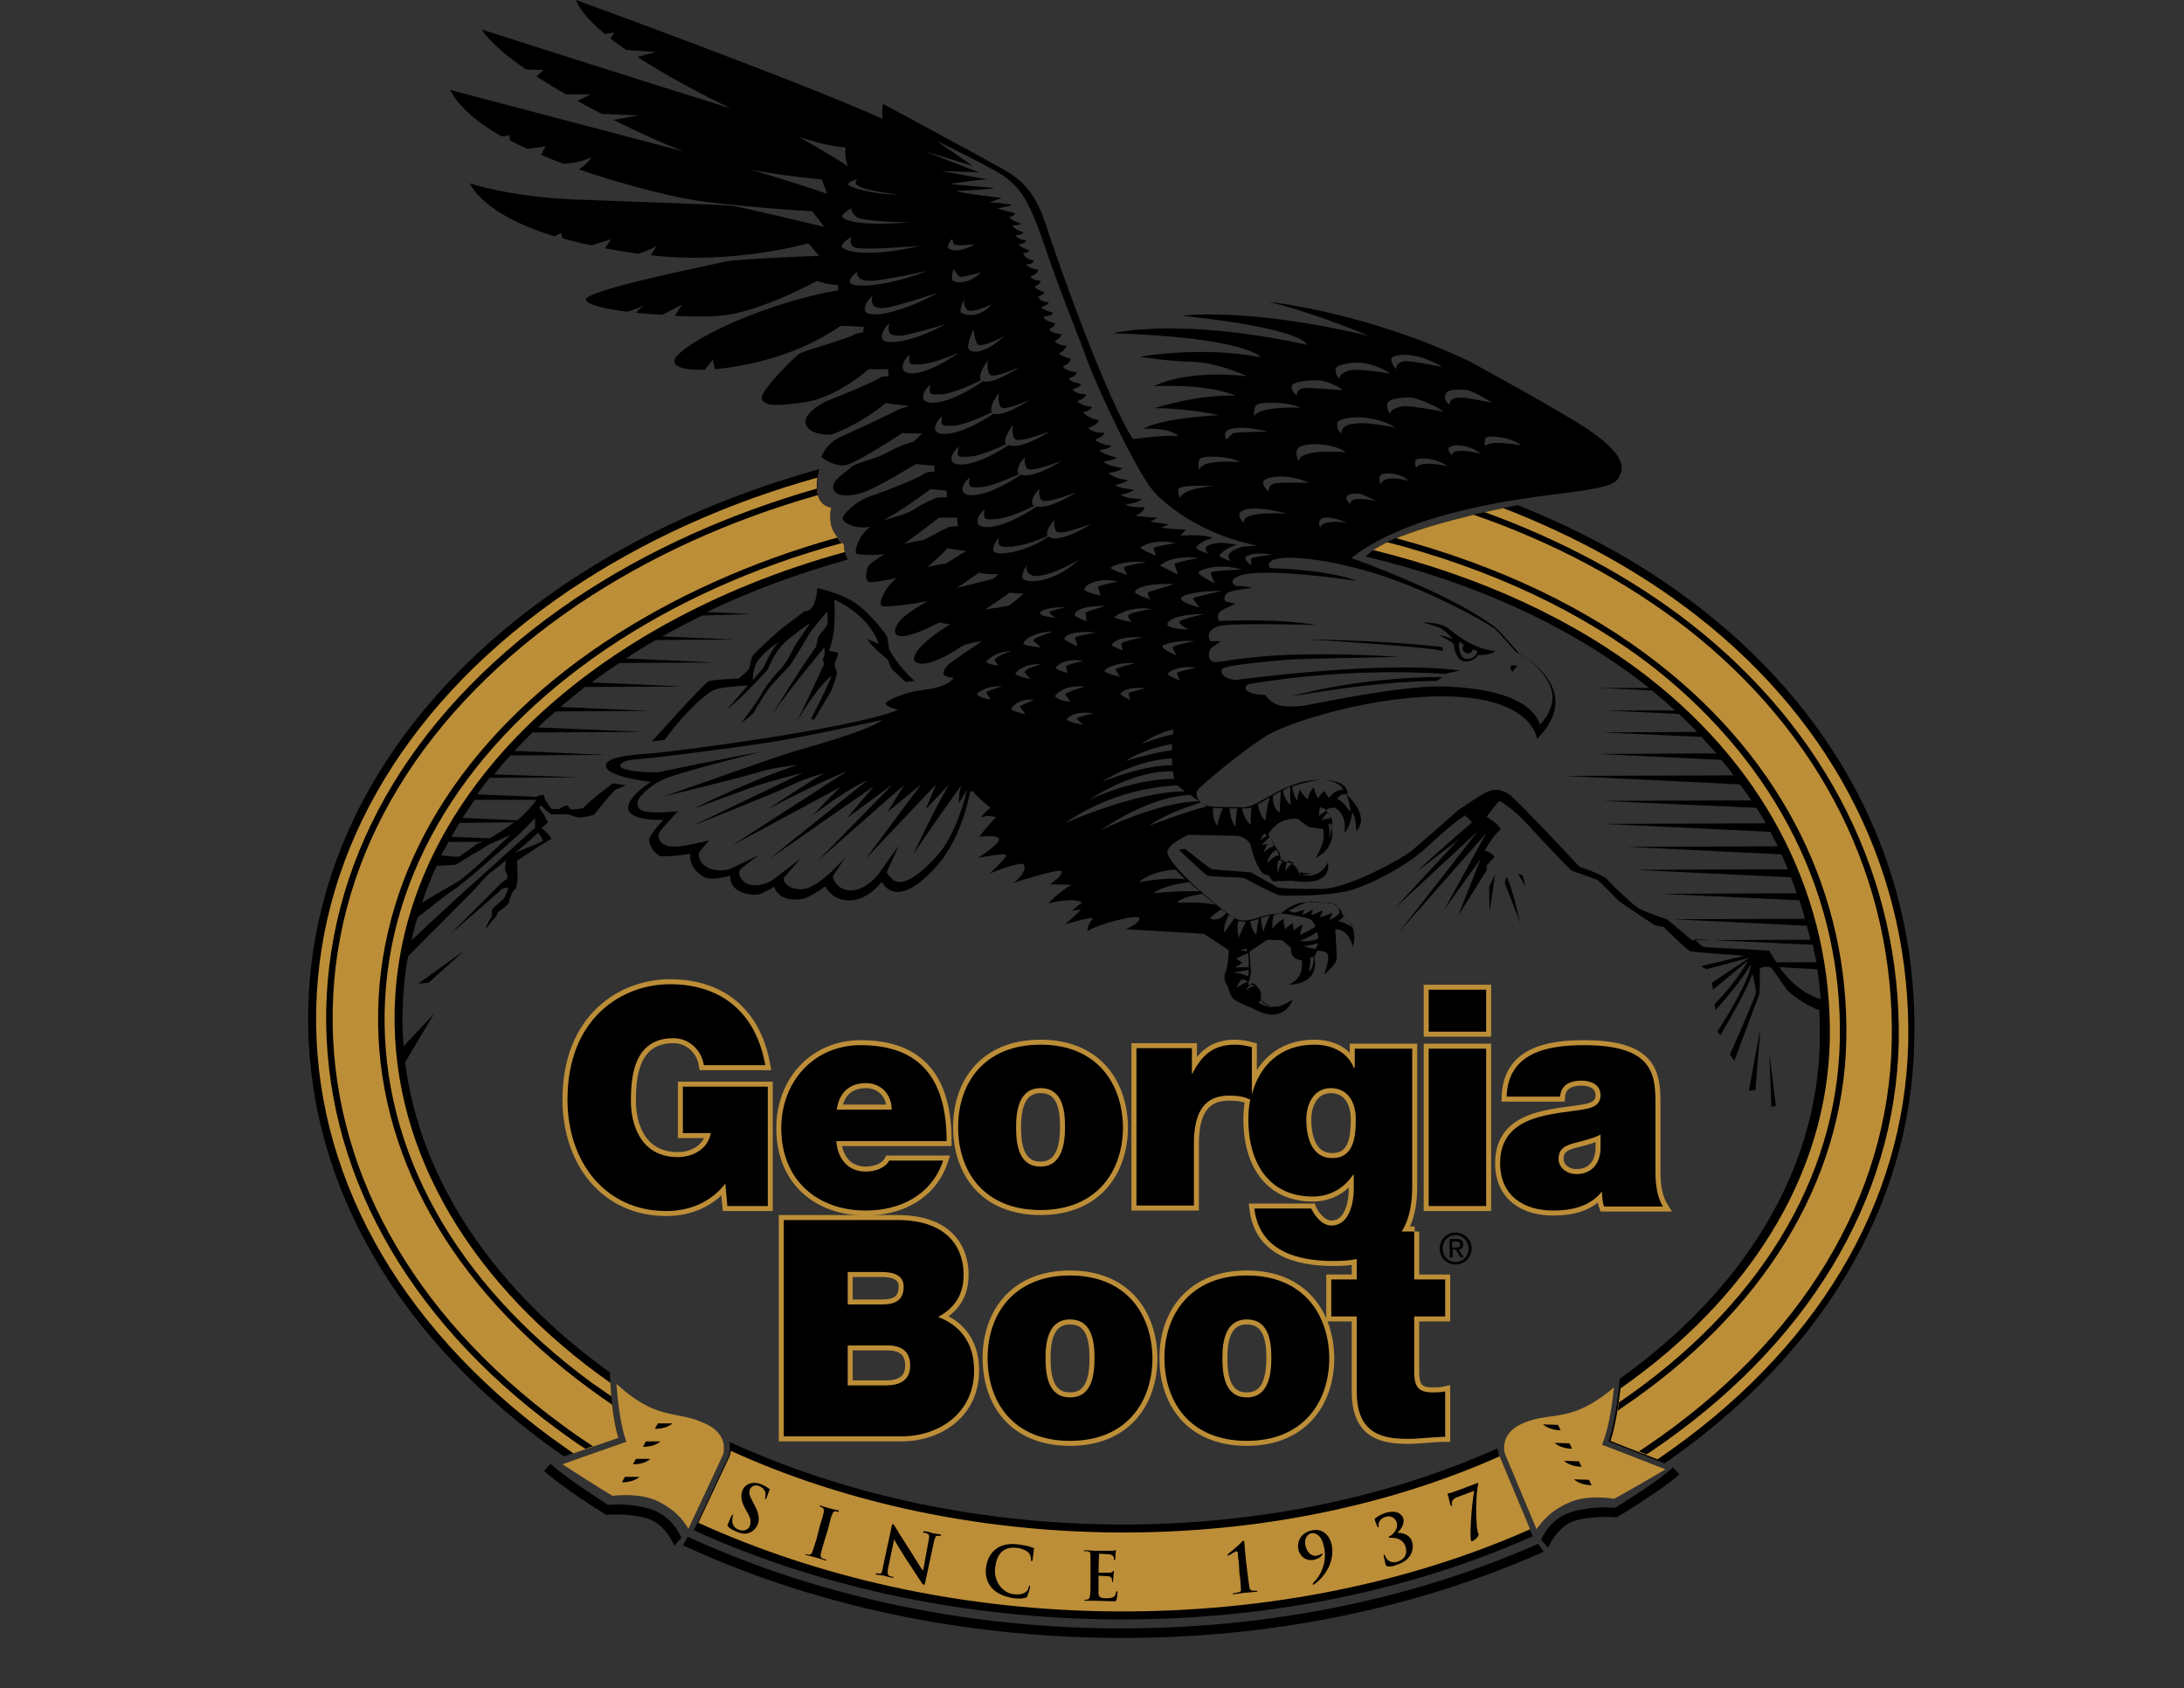 <?xml version="1.0" encoding="utf-8"?>
<!-- Generator: Adobe Illustrator 19.1.0, SVG Export Plug-In . SVG Version: 6.00 Build 0)  -->
<svg version="1.1" id="Layer_2" xmlns="http://www.w3.org/2000/svg" xmlns:xlink="http://www.w3.org/1999/xlink" x="0px" y="0px"
	 viewBox="0 0 437.2 337.9" style="enable-background:new 0 0 437.2 337.9;" xml:space="preserve">
<rect x="0" y="0" width="437.2" height="337.9" fill="#333333" stroke="none"/>
<style type="text/css">
	.st0{fill:#FFFFFF;}
	.st1{fill:#BD8E38;}
	.st2{fill:none;stroke:#BD8E38;stroke-width:2;stroke-miterlimit:10;}
</style>
<path d="M150.3,122.9l-8.8-0.4c8.7-4.2,18.2-7.7,28.2-10.5c-0.5-1-0.8-2.1-0.7-2.9c0,0-2.4-2.2-2.7-4.3c-0.3-2.1,0.1-3.2,0.1-3.2
	s-4.2-0.1-2.4-7.7c-18.7,5.2-35.9,12.9-50.9,23C80.6,138.8,62.4,169,61.7,202c-0.7,33,16.3,63.9,47.8,87.1c1.1,0.8,2.2,1.6,3.4,2.4
	c3.9-1.4,10.2-3.5,10.9-3.8c-1.4-4.7-1.7-12-1.7-12.3l0-0.7c-22.9-16.4-38-38.2-41-62.1l5.8-9.7l-6.1,6.5c-0.2-2.3-0.3-4.7-0.2-7.1
	c0.1-3.7,0.4-7.3,1.1-10.9l13.6-13.7c0,0,2.2-2.6,3.1-3.2c0.6-0.4,2-1.6,2.9-2.3c-0.1,0.7-0.2,1.6-0.2,1.9c0.1,0.4,0.7,1.2,0.4,1.8
	c0,0-1.4,1-1.7,1.4c-0.3,0.3-9.8,9.8-9.8,9.8s10.2-8.8,10.4-9.1c0.2-0.3,1.4-0.3,1.4-0.3s-0.6,1.8-1,2.2c-0.4,0.4-2.2,1.9-2.3,2.2
	c-0.1,0.3,0.1,1.3-0.2,1.6c-0.3,0.3-1,1.7-1,2.2c0,0,1.4-1.9,1.7-2.1c0.3-0.2,0.7-1.2,0.7-1.2s2.2-1.6,2.2-2c0-0.4,0.5-2,1.2-2.6
	c0.8-0.5,0.4-5.7,0.4-5.7s5.3-3.6,6.9-4.4c0,0-0.6-1.2-2-2.1l1.3-1.2c0,0-1.2-2.4-1.8-2.9l0.4-0.5c0,0,1.4,1.5,2.1,1.8l3.4,0
	c0,0,1.2,0.5,2,0.6c0.9,0.1,3.1-0.5,3.1-0.5s4-5,4.4-5.1c0.3-0.1,2.1-0.8,2.1-0.8l-2.7-0.4c0,0-4.4,3.2-6,5c0,0-2.5,0.4-2.6,0.1
	c-0.1-0.3-0.5-0.7-0.5-0.7s-1.2,0.3-1.4,0.6c-0.2,0.3-1.8,0.1-1.8,0.1s-1.5-1.9-1.4-2.3l-0.1-0.5l-1.3,0.2c0,0,0,0.1-0.1,0.2
	l-12-0.5c0.8-1.1,1.6-2.2,2.5-3.3l18-0.1L98.9,155c1.1-1.3,2.1-2.6,3.3-3.8l19-0.1l-18.2-0.8c1.2-1.3,2.4-2.5,3.6-3.7l22.2-0.1
	l-21.1-0.9c1.1-1.1,2.3-2.2,3.5-3.2l18.8-0.1l-17.8-0.8c1.6-1.3,3.2-2.7,4.9-4l19.9-0.1l-18.6-0.8c1.8-1.3,3.7-2.7,5.6-3.9l19.1-0.1
	l-17.8-0.8c1.9-1.3,3.9-2.5,6-3.7l15.8-0.1l-14.5-0.6c2.6-1.5,5.3-2.9,8-4.2L150.3,122.9z M92,164.7l10.9-0.1
	c-0.8,0.6-1.7,1.2-2.6,1.8l-2.2,1.4l-7.7-0.3C90.9,166.6,91.4,165.6,92,164.7z M89.8,168.5l6.9,0l-1,0.3c0,0-3.3,2.3-3.7,2.6
	c-0.2,0.2-2.3,0-3.7-0.2C88.8,170.3,89.3,169.4,89.8,168.5z M87.4,173.3c1.7-0.1,3.6-0.2,3.8-0.2c0.3-0.1,3.3-2.1,4-2.4
	c0.6-0.3,2.8-1.8,3.2-1.9c0.4-0.1,3.8-1.7,3.8-1.7s-8.4,8-10.3,9.2c-1.4,0.9-4.8,2.7-7.4,4.4C85.3,178.2,86.3,175.7,87.4,173.3z
	 M95.2,176.4c-1.2,1-8.9,8.1-12.8,11.8c0.3-1.5,0.7-3.1,1.2-4.6c2.6-2,6.6-5.2,7.5-5.7c1.3-0.7,10.8-9.1,11.9-10.1
	c1.1-0.9,4.1-4,4.1-4l0,1.9C107,165.7,96.8,175,95.2,176.4z M107.7,166.7c0,0,1,1,0.9,1.7l-5.5,2.3
	C104.9,169.3,107.7,166.7,107.7,166.7z M107.4,160.1c-0.6,0.8-1.9,2.5-3.9,4.1l-10.9-0.5c0.8-1.2,1.6-2.4,2.4-3.6L107.4,160.1z"/>
<polygon points="351.4,218.2 350.1,218.3 352.4,205.8 "/>
<polygon points="355.5,221.3 354.6,221.6 354.2,210.9 "/>
<path d="M300,291.2c0,0-0.1-0.5-0.2-1.3c-22.8,10.2-50.1,15.8-79.3,15.2c-27.4-0.6-52.9-6.6-74.5-16.5c0.3,1.5-0.1,2.7-0.1,2.8
	l-7,14.9c24.2,11,52.1,17.2,81.2,17.8c31,0.6,60.9-5.1,86.7-16.6L300,291.2z"/>
<path d="M307.9,309c-26.1,11.6-56.4,17.5-87.8,16.9c-29.5-0.6-57.8-7-82.4-18.3l-1,1.7c24.8,11.5,53.5,17.9,83.3,18.5
	c31.8,0.7,62.5-5.4,89-17.2L307.9,309z"/>
<path d="M323.3,301.8c-1.1-0.1-4.9-0.3-8.6,0.8c-4.5,1.3-6.1,5.4-6.2,5.6l1.4,1.6c0,0,1.8-4.3,5.3-5.4c3.8-1.1,8.1-0.7,8.2-0.7
	l0.3,0l0.3-0.2c0.4-0.2,9-5.5,12.2-8.4l-1.3-1.4C332.2,296.3,324.8,300.9,323.3,301.8z"/>
<path d="M121.7,301.2c1.1-0.1,5-0.3,8.6,0.9c4.4,1.4,6,5.5,6.1,5.7l-1.4,1.6c0,0-1.7-4.3-5.3-5.4c-3.8-1.2-8.1-0.8-8.1-0.8l-0.3,0
	L121,303c-0.4-0.2-8.9-5.6-12.1-8.6l1.3-1.4C113,295.6,120.3,300.3,121.7,301.2z"/>
<path class="st0" d="M306.3,88.5c0,0-1.4-4.4,6.1-0.2C312.3,88.3,307.2,86.5,306.3,88.5z"/>
<g>
	<path d="M318.4,86.3c-4.6-3.3-24.1-13.9-24.1-13.9c-20.6-9.9-40.3-12-40.3-12c10.6,2.7,19.9,6.8,19.9,6.8c-24.5-5.8-37.3-4-37.3-4
		c24.7,2.6,25,5.8,25,5.8c-25.8-5.6-38.8-2.3-38.8-2.3c27,0.9,29.6,4.8,29.6,4.8c-12.2-2.3-24.2-0.1-24.2-0.1s5.2,0.9,10.3,1
		c5.1,0.1,11.2,2.9,11.2,2.9C237,73.9,231,77.3,231,77.3c11.6-0.5,16.3,1.9,16.3,1.9c-7.5-0.3-16.2,2.5-16.2,2.5
		c6.7,0,12.9,1.4,12.9,1.4c-12.2,0.7-15.1,2.7-15.1,2.7c6.2-0.1,6.9,1.5,6.9,1.5c-3-0.3-9,0.6-9,0.6c-5.3-8.1-15.2-35.9-17.5-43.1
		c-2.3-7.2-5.8-9.4-8.6-11c-2.8-1.6-23.9-13-23.9-13c-0.4,0.9-0.1,3-0.1,3C159.6,16.1,115.3,0,115.3,0c0.8,2.1,2.9,4.4,5.8,6.8
		l1.9-0.3l-0.8,1.2c1,0.8,2.1,1.6,3.2,2.3l5.9,0.4l-3.7,1c5.9,3.8,12.8,7.5,18.7,10.3C132.7,17.5,96.4,5.9,96.4,5.9
		c1.6,2.4,4.8,5.2,8.9,8l3.5,0.1l-1.4,1.3c1.9,1.2,3.8,2.4,5.9,3.6l4.9,0l-2.6,1.3c1.6,0.9,3.3,1.8,4.9,2.6l7.3,0.3l-5,0.9
		c5,2.5,9.9,4.7,14,6.3L90.1,18c1.8,3.5,5.6,6.6,10.3,9.3l1.6-0.2l0.1,1c1.1,0.6,2.3,1.2,3.5,1.7l3.6-0.5l-0.9,1.7
		c1.5,0.6,3.1,1.3,4.6,1.8c1.3-0.1,3.4-0.4,5.5-1.3c0,0-0.8,1.3-2.5,2.4c8.9,3.1,17.5,5.1,21,5.8c7.7,1.5,25.7,2.6,25.7,2.6l2.4,3.1
		c0,0-16.4-3.9-18.3-4.2c-1.9-0.2-15.7-0.7-29.6-1.2C103,39.7,94,36.7,94,36.7c2.6,4.6,8.9,8.1,17,10.6l1.3-0.7l0.3,1.1
		c1.8,0.5,3.8,1,5.8,1.4l3.9-1.2l-1.2,1.8c2.2,0.4,4.4,0.8,6.7,1.1c1.4-0.5,3.2-1.1,3.7-1.7c0,0-0.5,1-1.3,2c0.1,0,0.1,0,0.2,0
		c16.5,1.9,31.4-2.4,31.4-2.4l2.2,2.5c0,0-16.6,0.6-19,1.2c-2.4,0.6-27.5,5.6-27.7,7.5c-0.1,1,3.5,1.9,8.3,2.5
		c1.2-0.4,2.6-0.8,3.3-1.4l-1.6,1.6c1.7,0.2,3.5,0.3,5.3,0.4l3.9-2l-1.4,2.2c3.5,0.2,6.7,0.2,9,0c7.9-0.6,19.5-7,19.5-7
		c1.5,0.7,4.2,0.9,4.2,0.9l0,1c-17.5,3.1-33.5,11.9-32.8,14.4c0.3,1.2,2.8,1.6,6.1,1.5l1.6-2l0.4,1.9c3.3-0.3,7.3-1,11-2.1
		c8.6-2.4,14.2-6.6,14.2-6.6l4.6,0.2l-0.1,1.1l-1.5,0.3c-1.3,1-10.5,3.4-11.3,4c-0.8,0.5-7.6,7.2-7.5,8.8c0.1,1.5,2.2,1.9,8.6,0.9
		c6.4-0.9,12.8-6.6,12.8-6.6l4,0c-0.2,0.4,0,1.4,0,1.4l-1.4,0.1c-1.5,1.1-9.5,4.3-10.8,4.8c-1.3,0.5-5,2.7-4.4,4.7
		c0.6,2.1,4.8,2.3,5.4,2c5.9-2.2,10.6-6.2,10.6-6.2l4.7,0.6c0,0-1.9,0.5-2.4,0.8c-0.4,0.3-8.1,3.9-11.2,5.3c-3.1,1.3-4,4.1-4,4.1
		s2.6,2,4.9,1.6c2.2-0.4,11.3-6.4,11.3-6.4l4,0.1l-1.7,1.6c-0.5,0.1-3.1,0.9-5.5,2.3c-2.4,1.3-6.2,1.9-7.1,2.9
		c-0.9,0.9-3.8,2.5-3.5,4.1c0.3,1.6,2.5,1.8,5.3,1.1c2.8-0.7,11.2-5.9,11.2-5.9l3.8,0.3c-0.2,0.5,0,1.2,0,1.2s-1.8,0-2.2,0.5
		c-0.4,0.5-8,3.6-10.6,4.4c-2.7,0.8-5.8,3.7-5.6,4.6c0.2,0.8,2.9,2.2,5.7,1.5c-2.4,1.3-3.7,5.4-2.8,5.5c2.5,0.3,4.2,0.2,5.5,0
		c-1.3,0.8-2.8,1.8-3.1,2.2c-0.6,0.7-1.1,3.3,0.1,3.4c0.7,0.1,3.1-0.3,5.4-0.8c0,0-0.1,0-0.1,0.1c-2.2,1.7-3.8,5.1-2.8,5.5
		c0.7,0.3,5.7-0.3,9.2-1c-2,1.1-4.4,2.6-5.4,3.7c-1.7,1.8-1.8,3.6,0.7,3.3c2.5-0.3,6.9-2.7,6.9-2.7l2.2,0.4
		c-3.9,2.2-8.5,6.2-6.9,7.5c1.7,1.3,6.5-1.3,8.4-2.6c1.8-1.4,4.8-1.5,4.8-1.5s-5.1,3.4-6.1,4.2c-1,0.7-1.8,1.9-1.5,2.4
		c0.3,0.5,2,0.7,2,0.7c-1.4,2-5.4,2.3-7.5,2.6c-2.1,0.4-6.3,1.9-6.1,2.6c0.2,0.6,2.5,1.2,2.5,1.2c-10.3,4-45.1,8.3-48.3,8.6
		c-3.2,0.3-10.6,0.5-10.2,2.7c0.4,2.2,9,3.1,9,3.1s-5.2,3.3-4.5,5.6c0.7,2.3,7,2,7,2s-2.5,2.6-2.8,3.8c-0.3,1.2,1.1,2.9,2,3.4
		c0.8,0.4,6.2-0.4,6.2-0.4c-0.5,2.2,2,4.7,3.5,4.9c1.5,0.3,4.5-0.5,4.5-0.5c-0.2,3.8,5,4.1,6.1,3.6c1.1-0.5,2.7-1.4,2.7-1.4
		c0.8,2.6,3.9,2.8,5.7,2.4c1.8-0.4,4.5-2.5,4.5-2.5s1.1,2.5,4.2,2.8c4.2,0.4,7.1-3.7,7.1-3.7c2.1,3.6,6.3,2.4,11.4-3.6
		c5-6,6.3-14.5,6.3-14.5l0.6,0c0.8,1.2,3.5,3.3,3.5,3.3c-1.1,0.7-1.9,1.9-1.9,1.9c1.7-0.6,3,0,3,0c-1.5,1.4-3.4,3.9-3.4,3.9
		s4-0.5,4,0.5c0.1,1-4.2,3.7-4.2,3.7c1.4-0.2,6.2-1.2,5.6-0.3c-0.6,0.9-3.3,3.5-3.3,3.5c0.6-0.4,6.4-2.5,6.8-1.9c1,1.5-2,3.7-2,3.7
		s9.3-3,9.6-2.3c0.4,0.8-2.3,2.6-2.3,2.6l4.3,0.1c-2.8,1.6-4.6,3.7-4.6,3.7c3.8-0.9,6-0.7,6.7-0.1c-1.1,0.7-2,1.6-2,1.6
		c0.4-0.1,1.2-0.2,1.8-0.2c0,0,0,0-0.1,0.1c-1.5,1.5-3.1,2.8-3.1,2.8s6.4-1.9,5.5-1c-1,0.9-1,2.4-1,2.4c1.7-1.3,10.2-3.6,10.4-2.6
		c0.2,0.9-2.7,2.2-2.7,2.2l15.6,0.9l5,3.3c0,0-0.1,3-0.7,4.5c-0.6,1.5,0.5,2.7,0.5,2.7s0.3,1.5,0.9,2.3c0.5,0.8,3.8,2,3.8,2
		c6.7,3.9,8.3-1.7,8.3-1.7c-4.4,3.3-6.4,0.2-6.4,0.2c0.5-3.6-2.6-3.1-2.6-3.1s0.6-1.5,0.6-2.6c0-1.1-0.3-4-0.3-4l3.6-2.4l3,0.1
		l1.7,1.5c-0.1,2.6,2.2,2.5,2.2,2.5c0.5,4-2.7,4.9-2.7,4.9c6.8-0.2,5.2-5.6,5.2-5.6l0.6-1.2c0,0,2.3-0.1,2.2,1.2
		c0,1.3-0.8,3.6-0.8,3.6s2.5-2.2,2.5-3.2c0-0.9-0.3-5.9-0.3-5.9c2.8-0.1,3.5,3.5,3.5,3.5c1.4-4.1-2.1-6.5-2.1-6.5
		c0-0.9-1.6-2.3-2.4-2.3c0,0-1.5,0-4.5-0.1c-3-0.1-5.3,2.2-5.3,2.2c-2.1,0-4.7,0.9-4.7,0.9c-2.8,0.9-4,0.7-5.8-0.7
		c-6.1-4.5-12.4-10.7-12.3-12.4c0-1.7,4.2-3.5,4.2-3.5l9.6,0.2c1.7,0,2.8,1.6,2.8,1.6c1,4.8,2.7,6.1,2.7,6.1l0.9,0.2l0.9,1.2
		l3.8-0.1c8.6,1.3,7.2-3.6,7.2-3.6c-2.1,3.9-5.7,2.2-5.7,2.2s-0.3-1.3-1.3-1.9c-0.9-0.6-2.4-0.6-2.4-0.6s0-1.5-0.5-2.1
		c-0.5-0.6-2-3.3-2-3.3c2.1-3.7,5.9-3.1,5.9-3.1s1.7,1.4,2.2,1.6c0.6,0.2,2.8,0.4,2.8,0.4c0.9,2.3-1.4,5.8-1.4,5.8
		c4.5-2.2,3.1-6.4,3.1-6.4c0.8-1.5-1.1-3.1-1.1-3.1c0.8-0.7,1.9-0.5,1.9-0.5c2.6,1.6,1.8,5,1.8,5c1.3-1.1,1.6-4.1,1.6-4.1
		c0.8,0.9,0.8,3.8,0.8,3.8c2.9-3.2-1.8-7.2-1.8-7.2c0.4-2.3-2.4-3.1-5.2-3.1c-7.3-0.2-12.5,5.6-15.7,5.5c-1.1,0-5.4-0.1-5.4-0.1
		c-3.9-0.1-4.1-2.5-3.7-3.3c0.4-0.7,10.3-9.1,14.7-11.4c4.4-2.4,20.6-7.7,35.6-7.4c16.9,0.4,17.7,8.5,17.7,8.5
		c10-10-3.6-17.1-3.6-17.1s-3.7-4.4-5-5.4c-9.2-6.9-28.6-13.7-28.6-13.7c13.4-10.5,39.3-12.4,45.7-13.4c6.4-1,7.3-1.5,8.1-3.2
		C325.6,92.5,323.1,89.6,318.4,86.3z M188,170.8c-5.5,6.3-8,6-8.9,5.5c-0.9-0.5-1.6-1.7-1.6-1.7l2.4-5.3c0,0-2.7,3.7-3.7,5.2
		c-1,1.4-3.5,4-6.3,3.7c-2.8-0.3-3.2-2.8-3.2-2.8c0.7-1,2.5-3.8,2.5-3.8c-6.8,7.7-9.2,6.4-10.3,6.2c-1.2-0.3-2.4-1.4-1.9-2.2
		l3.2-3.7c0,0-3.5,2.7-5.2,4c-1.7,1.3-4.4,1.7-5.8,0.8c-1.3-0.9-1.5-2.2-1-2.7c0.5-0.5,3.8-2.9,3.8-2.9L146,174
		c-2.3,0.6-4.2-0.1-5-0.8c-0.9-0.7-1.2-1.8-1.1-2.4c0.2-0.6,2.1-2.6,2.1-2.6s-4,1-5.9,1.2c-1.8,0.2-2.8-0.1-3.5-0.6
		c-0.7-0.6-0.9-1.4-0.7-2c0.2-0.6,3.8-4.4,3.8-4.4c-7.5,0.6-7.9-0.2-8.1-1.5c-0.2-1.2,2.5-3.7,5.4-5c2.9-1.3,19.3-5.4,19.3-5.4
		c-4.9,0.8-20.7,4.1-20.7,4.1c-10.9-0.1-7.4-2.5-4.5-2.6c2.9-0.1,18-2.1,25.6-3.2c7.6-1.1,23.9-4.7,23.9-4.7c-3,2.4-16.9,6-19.6,6.9
		c-2.7,0.9-24.1,8.4-24.1,8.4s15.7-3.8,18.8-4.8c3.1-1,8-1.5,8-1.5c-10.1,3.3-20.9,8.8-20.9,8.8s8.4-3.1,11.7-4.3
		c3.3-1.2,10.2-2.9,10.2-2.9l-22.1,10.6c0,0,16.7-6.6,19.7-8.1c3-1.5,6.6-2.4,6.6-2.4c-2.6,1.5-11.3,7.2-11.3,7.2
		c11.1-5.8,15.9-7.6,15.9-7.6l-22.9,14.8l21.7-11.7c-1.9,1.7-5.6,5.7-5.6,5.7c7.3-5.6,10.9-7,10.9-7L153.9,172l21-14.6l-5.3,6.3
		l9.1-6.7l-15,15.3l17.3-15.2l-3.3,5.4l6.7-5.5l-11.1,14.9l14.1-14.9l-2.1,5l4.7-5c-3.4,5.8-7.2,14.1-7.2,14.1c2.5-4,9.7-14,9.7-14
		c-0.5,1-0.6,3.6-0.6,3.6c0.6-0.6,1.7-2.7,1.7-2.7C192.7,162.1,190.5,167.9,188,170.8z M262,194.5c0,0,0.5-1.9,0.2-2.8l0.8-0.2
		C262.9,191.5,263.2,193.6,262,194.5z M263.4,189.9c-1.4,0-2.4-0.6-2.4-0.6c0.8,0.1,2.8-0.5,2.8-0.5
		C263.8,189.1,263.4,189.9,263.4,189.9z M260.2,188.3c2.3-0.8,3.4-1.8,3.4-1.8c0.2,0.3,0.3,1.3,0.3,1.3
		C262.5,188.7,260.2,188.3,260.2,188.3z M269,183.3c0,0,1.2,0.9,1.6,2.3c0,0-1.2-1-2.7-1.2C267.8,184.4,269,183.7,269,183.3z
		 M262.3,180.5c1.4,0,4.6,0.4,4.9,0.4c0.3,0.1,1,1,1,1.8c0,0-0.9,1.1-2.1,1.4c0,0,0.6-1,0.6-1.4c0,0-1.5,0.7-2.6,0.9
		c0,0,0.6-0.7,0.7-1.4c0,0-1.7,0.9-2.3,0.9c0,0,0.3-0.7,0.3-1.1c0,0-1.3,0.9-2.1,1.1l0.4-1l-2,0.6l-1.2-0.4
		C258.1,182.3,261,180.5,262.3,180.5z M255,183.1c0.8-0.2,1.6-0.3,2-0.2c1.4,0.1,4.9,0.9,5.3,1.1c0.4,0.3,0.9,0.9,1,1.5
		c0,0-2,1.3-3.1,1.6l0.6-2.1c0,0-1.5,0.8-1.8,1.3l-0.2-1.5c0,0-1.1,0.6-1.5,1.2c0,0-0.5-1.2-0.3-2.1c0,0-1.4,0.7-2.3,2
		C254.7,185.9,254.6,184.2,255,183.1z M254.2,183.2c-0.3,0.6-0.9,1.9-1.3,3.3c0,0-0.4-1.3-0.5-2.8
		C253,183.6,253.6,183.4,254.2,183.2z M260.4,174.5c0.5,0.4,2.1,0.3,2.1,0.3c-0.7,0.3-2.3,0.3-2.3,0.3
		C260.1,174.8,260.4,174.5,260.4,174.5z M266,168c0,0,0.4-1.9-0.1-3l0.4-0.2C266.3,164.8,266.9,165.7,266,168z M266.4,163.7
		l-1.9,0.4l1.3-1.5C266.2,162.7,266.4,163.7,266.4,163.7z M264,163.3l0.2-1.7c0.7,0,1.4,0.6,1.4,0.6L264,163.3z M269.5,159
		c0,0,0.9,1.9,0.8,3.6c0,0-1.1-2-2.6-2.7C267.7,159.9,268.2,158.8,269.5,159z M264.8,156.1c1.6,0.1,3.5,0.6,4.1,2
		c0,0-1.7-0.2-2.8,1.6c0,0-0.9-0.9-0.9-1.4c0,0-1.1,0.8-1.3,1.5c0,0-0.9-1.2-0.8-2.3c0,0-1.1,1-1.3,2.5c0,0-1.3-1-1.5-2
		c0,0-0.6,1.1-0.6,2.3c0,0-0.9-1.1-1-2.9C260.4,156.8,263.6,156,264.8,156.1z M257.9,157.6c0.1,0,0.2-0.1,0.4-0.1
		c0,0.7-0.1,2.2,0.1,3.6c0,0-1.1-0.6-1.6-2.8C257.3,157.9,257.7,157.7,257.9,157.6z M256.4,158.4c-0.1,1.2-0.2,2.9-0.2,4.2
		c0,0-1.4-0.4-1.4-3.3C255.4,158.9,255.9,158.6,256.4,158.4z M257.8,172.3c0.3-0.1,1.2,0.5,1.2,0.5c-1.2,0.3-1.6,1.7-1.6,1.7
		C257.2,172.8,257.8,172.3,257.8,172.3z M257.2,172.2c-1.3,0.7-1.3,2.6-1.3,2.6c-0.5-1.9,0.1-2.6,0.1-2.6
		C256.4,172.1,257.2,172.2,257.2,172.2z M256,171.2c-1.3,0.2-2.3,1.6-2.3,1.6c0.2-2,1.8-2.7,1.8-2.7
		C255.8,170.3,256,171.2,256,171.2z M255.1,169.3c-0.9,0.2-2.2,1.4-2.2,1.4l0.8-1.8l-1.2,0.3l1.7-1.7L255.1,169.3z M252.3,168.2
		c0.1-0.5,0.8-1.4,0.8-1.4l0.5,0.5C253,167.6,252.3,168.2,252.3,168.2z M254.2,159.6c-0.3,0.8-0.6,2.2-0.9,4.6c0,0-1-0.5-1.5-3.2
		C252.5,160.6,253.4,160.1,254.2,159.6z M250.3,161.7c0,0,0.1,0,0.2-0.1c-0.1,1.2-0.2,2.5-0.1,3.5c0,0-1.2-0.7-1.8-3.3
		C249.5,161.8,250.2,161.8,250.3,161.7z M260,92.3c0,0-0.9-1.3-0.2-2.5c0.8-1.2,6.4-1.4,9.7,0.7C269.5,90.6,260.2,89.6,260,92.3z
		 M269.6,104.6c0,0-4.9-0.7-5.3,1C264.2,105.6,262.6,101.8,269.6,104.6z M250.5,113.2c0,0-1.3-1-1.2-1.6c0,0,0.8-1.3,5.3-0.6
		c0,0-3.6,0.5-4,0.7C250.3,111.8,250.5,113.2,250.5,113.2z M249.1,104.7c0,0-1-0.7-1-1.7c0-1.1,3-2,9.8-0.1
		C257.9,102.8,248.1,102.1,249.1,104.7z M254.7,96.9c-0.8,0.5-0.8,1.5-0.8,1.5s-1.5-1.4-0.9-2.2c0.5-0.7,4.4-1.6,9,0.4
		C262.1,96.7,255.5,96.4,254.7,96.9z M268.5,86.8c0,0-1-0.8-0.8-2.1c0.2-1.3,6.8-2.1,11.7,0.9c0,0-5-1-7-0.9
		C270.4,84.8,268.6,85,268.5,86.8z M278.2,82.8c0,0-0.8-1.2-0.4-2.2c0.4-1,4.1-1.1,4.9-1c0.8,0.1,5,1.6,6.2,2.8c0,0-6.2-1.2-7.8-1.1
		C279.5,81.5,278.4,82,278.2,82.8z M278.5,71.8c0.1-0.8,4.7-1.8,10.3,1.7c0,0-5.9-1.3-7.6-1.2c-1.7,0.1-1.8,1.6-1.8,1.6
		S278.4,72.5,278.5,71.8z M267.4,73.8c0.3-0.9,2.8-1.2,4.6-1.2c1.8,0,4.8,1,6.3,2.2c0,0-6.5-1.2-8.4-0.6c-1.2,0.4-1.8,1.1-1.8,1.6
		C268.1,75.8,267.1,74.7,267.4,73.8z M263.7,76.1c1.4,0,4.2,1.1,5.1,2c0,0-7-0.6-7.9-0.4c-0.9,0.2-1.5,0.7-1.2,1.5
		c0,0-1.3-0.8-1.1-1.9C258.7,76.3,262.3,76.1,263.7,76.1z M251.6,81c0.9-0.6,6.3-0.6,8.7,0.6c0,0-8.8-0.4-9.3,1.9
		C251.1,83.5,250.8,81.6,251.6,81z M245.5,86.3c0.5-0.6,3.3-1.2,8.3,0.1c0,0-6.7,0-7.1,0.4c-0.4,0.4-1.2,1.2-1.2,1.2
		S244.9,87,245.5,86.3z M240.4,91.7c0.8-0.5,5.5-0.5,7.9,0.8c0,0-7.6-0.7-8.2,1.5C240,94.1,239.6,92.2,240.4,91.7z M235.9,97.9
		c0.2-0.8,4.5-0.7,7.1-0.6c0,0-6.1,0.3-6.8,2.4C236.3,99.8,235.7,98.7,235.9,97.9z M187.5,28.2c0,0,12.5,6,14.2,7.6
		c1.8,1.6,3.8,2.8,7.2,12.8c3.4,10.1,7.1,18.8,8.7,23.4c1.6,4.5,10.1,23.2,13.9,27c3.9,3.8,10.8,8.4,20.2,10.2l-2.8,0.2
		c0,0-4.4,1-2.5,2.9c0,0-2.3-0.7-2.3-1.1c0-0.4,2.2-2,3.6-2.1c0,0-2.4-0.6-4-0.4c-2,0.3-2.9,0.7-1.9,2.1c0,0-2.2-0.7-2.3-1.1
		c-0.1-0.4,1.2-1.5,3.2-2c0,0-0.9-0.8-6.4-0.5c0,0,0.7-0.7,1.1-1.2c0,0-3.6-0.1-5-0.4c0,0,1.1-0.3,1.5-0.7c0,0-1.4-0.1-3.7-0.5
		c0,0,1.2-0.5,1.5-0.8c0,0-3.5-0.1-4.4-0.4c0,0,1.7-0.6,1.8-1.7c0,0-2.6,0.2-3.8-0.5c0,0,2.9-0.4,3.2-1.1c0,0-3.3-0.1-4.2-0.9
		c0,0,1.9-0.2,2.7-1c0,0-2.8-0.2-3.8-0.9c0,0,2.2-0.5,2.6-1c0,0-2.9-0.3-3.9-1.4c0,0,2.4-0.4,2.8-1c0,0-3.1-0.4-3.8-1.3
		c0,0,2.2-0.3,2.6-0.8c0,0-2.6-0.6-3.5-1.5c0,0,2-0.2,2.5-0.9c0,0-2.4-0.2-3.3-1.2c0,0,1.8-0.6,1.9-1.4c0,0-2.1,0.2-3.3-0.9
		c0,0,2-0.7,2.2-1.6c0,0-2.2-0.3-3.2-1.6c0,0,1.5-0.2,1.8-1.1c0,0-2,0-2.9-1.1c0,0,1.7-0.6,1.7-1.4c0,0-2.1,0.1-2.7-1
		c0,0,1.6-0.3,1.7-1.1c0,0-2.1-0.2-2.5-1.1c0,0,1.6-0.3,1.6-1.2c0,0-2.3-0.2-2.7-1.2c0,0,1.5-0.5,1.5-1.5c0,0-2-0.6-2.3-1
		c0,0,1.4-0.8,1.5-1.6c0,0-1.6,0-2.4-0.9c0,0,1.3-0.6,1.4-1.4c0,0-2.1-0.2-2.5-1c0,0,1.2-0.5,1.2-1.2c0,0-2.1-0.4-2.3-1.3
		c0,0,1.9-0.2,1.9-0.8c0,0-2.1-0.6-2.4-1.1c0,0,1.6-0.5,1.5-1c0,0-1.8-0.1-2.1-1.1c0,0,1.2-0.5,1.3-0.9c0,0-1.6-0.5-2-1.1
		c0,0,1.2-0.5,1.2-1.2c0,0-1.6,0-2-0.9c0,0,1.5-0.4,1.5-1.3c0,0-2-0.3-2.4-1.1c0,0,1.6,0,1.5-0.8c0,0-1.7-0.1-2.1-1.5
		c0,0,1.2,0.1,1.2-0.5c0,0-1.8-0.6-2.1-1.2c0,0,1.4-0.1,1.5-0.8c0,0-1.6-0.1-2.1-1c0,0,1.5-0.1,1.5-0.6c0,0-2.1-0.7-2.1-1.4
		c0,0,1.3,0,1.7-0.3c0,0-2.1-0.8-2.4-1.3c0,0,1.1-0.3,1.2-0.8c0,0-2.1-0.6-3.6-1c0,0,2.6-0.4,3-0.7c0,0-2.1-0.4-4.5-0.5
		c0,0,1.8-0.6,2.4-0.9c0,0-7.7-0.8-9.1-1.4c0,0,6.5-0.2,7.6-0.6c0,0-7.8-0.6-8.8-0.8c0,0,6-0.9,7.4-0.9l-9.3-1.7l7.7,0.3l-11.1-4.3
		l9.8,3L187.5,28.2z M240.1,121.6c0,0-3.7-1-3.7-1.8c0-0.8,3.8-1.6,8.2-1.5c0,0-5.8,1.2-5.8,1.5C238.9,120,240.1,121.6,240.1,121.6z
		 M235.8,115l-3.6-1.8c0,0,2.1-2.2,7.7-1.5c0,0-4.5,0.8-4.8,1.2L235.8,115z M236.2,136.2c0,0-2.4-0.9-2.4-1.3c0-0.4,1.8-1.7,5.7-1.3
		c0,0-3.8,0.8-3.9,1.1C235.6,135,236.2,136.2,236.2,136.2z M216.8,145.1c0,0-3.1-0.6-3.3-1.1c0,0,1.2-1.9,5.4-1.2c0,0-3.2,0.7-3.4,1
		L216.8,145.1z M213.8,134.7c0,0-2.3-0.5-2.4-1c-0.1-0.5,2.2-2.1,5.4-1.4c0,0-3.1,0.7-3.3,1C213.2,133.6,213.8,134.7,213.8,134.7z
		 M211.4,123.7c0,0-3-0.3-3.2-0.9c-0.2-0.6,2.2-1.4,5-1.2c0,0-3,0.6-3.1,0.9C210,122.9,211.4,123.7,211.4,123.7z M194.2,91.4
		c1.8-0.1,5.3-1.6,7.2-2.5c-0.1-0.1-0.2-0.3-0.2-0.5c0-1.4,1.6-3.4,1.6-3.4s-0.4,1.7,0.3,2.8c0.6,1.1,7.1-1.5,7.1-1.5
		c-4.1,2.7-7.1,3.3-8.3,2.8c-7.3,4.8-11.3,4.3-11.4,3c-0.2-1.4,1.4-2.7,1.4-2.7C191.5,91.6,191.6,91.5,194.2,91.4z M194.1,95.6
		c-0.3,2.1-0.1,2,2.4,1.9c1.9-0.1,5.7-1.8,7.5-2.6c-0.2-0.2-0.3-0.3-0.3-0.6c0-1.4,1.5-2.8,1.5-2.8s-0.3,1.1,0.3,2.2
		c0.6,1.1,7.1-1.5,7.1-1.5c-4.1,2.6-7,3.3-8.2,2.8c-7.5,5-11.5,4.6-11.7,3.2C192.5,96.8,194.1,95.6,194.1,95.6z M197.1,102
		c-0.3,2.1-0.1,2,2.4,1.9c2-0.1,5.8-1.8,7.5-2.6c-0.3-0.2-0.4-0.4-0.4-0.7c0-1.4,1.5-2.8,1.5-2.8s-0.3,1.1,0.3,2.2
		c0.6,1.1,7.1-1.5,7.1-1.5c-3.9,2.5-6.7,3.2-8,2.9c-7.5,5-11.6,4.6-11.8,3.2C195.5,103.2,197.1,102,197.1,102z M200,107.6
		c-0.6,2,0.7,2.1,3.4,1.7c2.1-0.3,5-1.4,6.3-2c-0.1-0.1-0.1-0.3-0.1-0.4c0-1.4,1.5-2.8,1.5-2.8s-0.3,1.1,0.3,2.2
		c0.6,1.1,7.1-1.5,7.1-1.5c-4.6,3-7.7,3.4-8.6,2.6c-4.2,3-10.6,4.1-11,2.9C198.5,109.1,200,107.6,200,107.6z M231.4,111.2
		c0,0-2.9-1.1-3.1-1.6c0,0,2.3-1.9,7-0.9c0,0-4.2,0.7-4.4,1L231.4,111.2z M229.5,112.5c0,0-4.1,0.7-4.4,1c-0.3,0.3,0.6,1.6,0.6,1.6
		s-3.3-1-3.4-1.5C222.4,113.7,224,112.1,229.5,112.5z M217.5,124.4c0,0-2.4-1-2.4-1.3c0,0-0.1-1.9,6.2-1.8c0,0-3.6,1-4,1.3
		L217.5,124.4z M226.2,140.1c0,0-1.9-0.9-1.9-1.2c0-0.3,1.5-1.6,4.9-1.1c0,0-3.2,0.7-3.3,1L226.2,140.1z M234.6,148.9
		c0,0.5,0,0.9,0,1.3c-3.4,0.3-9.2,2.1-9.2,2.1C228.1,150.4,232.5,149.3,234.6,148.9z M224.5,128.8c-0.1,0.3,0.3,1.4,0.3,1.4
		s-2.2-0.8-2.3-1.1c0,0,0.7-1.9,6.4-1.5C228.9,127.5,224.6,128.4,224.5,128.8z M227.3,132.7c0,0-3.9,1-4,1.3l0.9,1.5
		c0,0-2.9-0.8-3.1-1.1C221,134,222.7,132.6,227.3,132.7z M234.6,151.8c0,0.5,0,1,0.1,1.4c-5.6-0.2-14.2,3.3-14.2,3.3
		C227.1,152.5,232.4,151.9,234.6,151.8z M228.5,148.9c2.3-1.7,5-2.6,6.4-2.9c0,0.3-0.1,0.7-0.1,1
		C231.7,147.6,228.5,148.9,228.5,148.9z M225.9,123.1c-0.3,0.5,0.7,1.4,0.7,1.4s-3.4-0.6-3.5-1c0,0,2.6-2.3,7.4-1.6
		C230.5,121.9,226.2,122.6,225.9,123.1z M223.8,116.4c0,0-3.7,0.7-4,1.1l0.5,1.7c0,0-3.2-0.6-3.2-1.3
		C217.2,117.1,219.6,115.5,223.8,116.4z M202.1,118.6c0,0,0.8,0.2,2.8,0.2c0,0-2.6,2.4-3.2,2.5c-0.6,0.1-4.5,0.7-4.5,0.7
		S201.7,119,202.1,118.6z M204.7,115.7c-0.3-1.1,0.9-2.6,0.9-2.6s-0.5,1,0.5,1.8c2.1,1.7,9.8-2.8,9.8-2.8
		C210.5,117.1,205,116.7,204.7,115.7z M215.7,129.4c0,0-2.4-1.1-2.6-1.5c-0.2-0.3,0.9-1.8,6.3-1.3c0,0-4,0.7-4.2,1L215.7,129.4z
		 M234.8,154.4c0.1,0.6,0.2,1.1,0.2,1.5c-8.5,0-17,4.2-17,4.2C226.2,154.8,232.3,154.3,234.8,154.4z M234.8,129.5
		c-0.2,0.4,0.8,1.7,0.8,1.7s-3-1.2-2.9-1.8c0-0.5,3.2-1.3,6.3-1.1C239,128.4,235,129.1,234.8,129.5z M229.9,118.5
		c-0.5,0.2,0.4,1.5,0.4,1.5s-3.1-1-3.1-1.5c0-0.4,1.2-1.8,7.7-1.6C235,117,230.5,118.3,229.9,118.5z M242.4,114.6
		c-0.1,0.4,0.8,2.2,0.8,2.2s-3.3-1.7-3.3-2.2c0-0.5,4.1-2,8.6-0.6C248.6,114,242.5,114.2,242.4,114.6z M190.9,53.8
		c0,0,0.8,1.4,1.2,1.6c0.4,0.2,4.3-0.9,4.3-0.9c-2.6,2.6-5.3,2.1-5.7,1.6C190.3,55.6,190.9,53.8,190.9,53.8z M189.8,49.6
		c-0.3-0.5,0.8-1.8,0.8-1.8s0.1,0.6,0.4,1.1c0.3,0.4,4.2,0,4.2,0C192,50.7,190.1,50.1,189.8,49.6z M193,59.8c0,0-0.3,0.8,0.4,2
		c0.7,1.3,5.1-0.9,5.1-0.9c-2.5,3.1-6,2.1-6.2,1.5C192.1,61.8,193,59.8,193,59.8z M194.9,65.9c0,0,0.1,1.8,0.7,2.9
		c0.6,1.1,5.4-1.5,5.4-1.5c-4.2,3.9-7.2,3.5-7.2,2.1C193.8,68.1,194.9,65.9,194.9,65.9z M171.4,43.4c1,1,10.7,1.1,10.7,1.1
		c-10.6,0.9-13.5-0.6-13.5-1.2c0-0.6,1.8-1.6,1.8-1.6S170.3,42.4,171.4,43.4z M171.7,35.9c-2.7,2,8,3,8,3c-4.6,0.1-9.9-1.4-9.9-2
		C169.9,36.2,171.7,35.9,171.7,35.9z M150.4,34c7.6,1.4,14.1,1.9,14.1,1.9l1.1,2.9C162.9,37.8,155.5,35.5,150.4,34z M159.9,27.4
		c6.4,2.1,9.4,2.1,9.4,2.1c-0.4,2.1,0.5,3.8,0.5,3.8S165,30.2,159.9,27.4z M168.5,49.3c0-0.8,2-1.9,2-1.9s-0.7,1.2,0.3,2
		c0.9,0.9,13.4-0.2,13.4-0.2C172.5,51.9,168.5,50,168.5,49.3z M170.1,56.5c-0.1-1,1.5-2.1,1.5-2.1s-0.4,1.6,2.1,1.8
		c2.4,0.2,12-2,12-2C176.4,57.8,170.2,57.5,170.1,56.5z M173.2,62.3c-0.5-1.3,1.4-3.1,1.4-3.1c-0.4,2.5,1,2.6,2.8,2.4
		c1.8-0.2,10.4-3,10.4-3C179.5,63.1,173.7,63.6,173.2,62.3z M176.6,67.8c-0.4-1.4,1.4-3.1,1.4-3.1c-0.5,2.5,0.6,2.4,2,2.5
		c1.4,0.1,9.3-2.3,9.3-2.3C182.7,68.5,177,69.2,176.6,67.8z M180.7,73.7c-0.2-1.4,1.4-2.7,1.4-2.7c-0.3,2.1-0.1,2,2.4,1.9
		c2.6-0.2,7.5-2.3,7.5-2.3C184.2,75.9,180.9,75.1,180.7,73.7z M184.8,79.7c-0.2-1.4,1.4-2.7,1.4-2.7c-0.3,2.1-0.1,2,2.4,1.9
		c2.1-0.1,6.4-2.1,7.8-2.8c-0.1-0.1-0.2-0.3-0.2-0.6c0-1.4,1.6-3.4,1.6-3.4s-0.4,1.7,0.3,2.8c0.6,1.1,6.1-1.5,6.1-1.5
		c-4,2.6-6.4,3.3-7.4,2.9C189.2,81.5,185,81.1,184.8,79.7z M187.2,86c-0.2-1.4,1.4-2.7,1.4-2.7c-0.3,2.1-0.1,2,2.4,1.9
		c2-0.1,5.9-1.9,7.6-2.7c-0.1-0.1-0.2-0.3-0.2-0.5c0-1.4,1.6-3.4,1.6-3.4s-0.4,1.7,0.3,2.8c0.6,1.1,6.1-1.5,6.1-1.5
		c-4.1,2.6-6.5,3.3-7.5,2.9C191.5,87.7,187.4,87.3,187.2,86z M176.7,104.2c3.6-1.8,9.6-6.3,9.6-6.3l3.2,0.3c0,0.6,0.1,1.3,0.1,1.3
		l-2,0.1c0,0-2.7,1-4.5,2.3C181.5,102.9,179,103.5,176.7,104.2z M181,108.8c2.5-1.7,7-5.2,7-5.2l3.6,0c-0.1,0.6,0.2,1.7,0.2,1.7
		s-1.6,0.1-1.9,0.2c-0.3,0.1-4.1,2.1-4.8,2.5C184.5,108.2,182.5,108.5,181,108.8z M189.4,112.8c0,0-1.7,0.2-3.8,0.7
		c1.9-1.4,4.1-3.8,4.1-3.8c0.4,0.2,3.8,0.6,3.8,0.6C192.4,110.8,189.4,112.8,189.4,112.8z M191.5,117.7c2-1.3,4.5-3.1,4.5-3.1
		c0.8,0.4,3.8,0.3,3.8,0.3s-0.8,1-1.2,1C198.4,116,194.2,117,191.5,117.7z M197.4,138.6l0.9,1.4c0,0-2.7-0.3-2.7-1.2
		c0,0,1.9-1.7,5-1.4C200.6,137.4,197.7,138.2,197.4,138.6z M199.1,132.1c0,0,0.3,0.8,0.9,1.1c0,0-2.3-0.1-2.6-0.8
		c0,0,1.7-2.1,5.3-2.1C202.6,130.2,199.5,131.2,199.1,132.1z M204.2,141.5l1.1,1.5c0,0-2.8-0.7-2.9-1.1c0,0,1.1-2.2,4.6-1.8
		C207.1,140.1,204.2,141.1,204.2,141.5z M205.1,134.6l1.2,1.3c0,0-2.8-0.5-3-1c-0.2-0.5,2.4-2.3,5.2-1.9
		C208.5,132.9,205.1,133.8,205.1,134.6z M206.8,128.2l1.6,1.4c0,0-3.2-0.3-3.5-0.7c-0.3-0.4,1.6-2.4,5.9-2.5
		C210.8,126.4,206.8,127.7,206.8,128.2z M211.2,139.3c0,0,1.5-2.3,6-1.9c0,0-3.6,1-4,1.6l1.1,1.4
		C214.4,140.5,211.5,140.2,211.2,139.3z M213.1,164.8c9-6.2,18.2-7.4,22.6-7.6c0.4,0.3,0.9,0.8,1.5,1.2
		C227.3,158.4,213.1,164.8,213.1,164.8z M246.9,194.7c0,0,0.9-0.2,3.1-0.6c0,0.5-0.1,1-0.1,1.3C249.8,195.4,248.6,194.8,246.9,194.7
		z M248.6,196c0.6-0.1,1.2,0.6,1.2,0.6c-0.7,0-2.2,1.1-2.2,1.1C247.8,196.8,248.6,196,248.6,196z M252.5,200.1
		c0.3,0.7,2.3,1.5,2.3,1.5c-1.1,0.1-2.9-0.9-2.9-0.9L252.5,200.1z M251.6,197.3c-1.2,0-2.1,0.9-2.1,0.9c0.1-0.5,0.9-1.3,0.9-1.3
		C251.1,196.7,251.6,197.3,251.6,197.3z M250.8,184.3c0.2-0.1,0.7-0.2,1.2-0.4c-0.2,0.8-0.4,1.9-0.5,3.2c0,0-1-0.8-1.2-2.7
		C250.4,184.4,250.6,184.3,250.8,184.3z M247.9,184.3c0.3,0.1,0.9,0.2,1.5,0.2c-0.4,0.8-1.1,2.2-1.4,3.2
		C248,187.7,247.5,186,247.9,184.3z M249.6,189.9l0,0.5l-1.2-0.2C248.8,189.9,249.6,189.9,249.6,189.9z M247.5,191.9
		c0,0,1-0.7,2.4-1.1c0,0,0.1,1.5,0.1,2.8c-0.8,0-2.2,0-2.8,0.1l1.5-1L247.5,191.9z M247.1,183.8c-0.8,1.1-1.6,2.3-2,2.9
		c0,0-0.4-1.3,0.9-3.6C246.4,183.3,246.8,183.6,247.1,183.8z M245.5,182.7c0,0-1.4,1.9-3.1,1.2c-0.6-0.2,2.1-1.9,2.1-1.9
		S244.9,182.3,245.5,182.7z M243.4,181.1c-3.3-0.7-7.8-0.4-7.8-0.4c0.8-1,3.4-1.5,5.1-1.8C242.2,180.2,243.4,181.1,243.4,181.1z
		 M240.2,178.4c-3.9-0.2-9.3,0.4-9.3,0.4c1.7-1.4,5.2-2,7.2-2.2C238.7,177.2,239.5,177.8,240.2,178.4z M235.4,174.1
		c0.3,0.4,1,1.1,1.9,1.9c-4.1-0.5-9.4,0.6-9.4,0.6C231.2,174,235.4,174.1,235.4,174.1z M247.7,161.8c-0.2,1-0.3,2.2-0.4,3.7
		c0,0-0.9-0.9-1.2-3.7C246.7,161.8,247.2,161.8,247.7,161.8z M244.8,161.8c-0.4,0.9-0.9,2.1-1.1,3.5c0,0-1-1-0.9-3.5
		C242.7,161.7,243.6,161.7,244.8,161.8z M241.6,161.4c-4.4,1.1-11.6,3.9-11.6,3.9c3.3-2.5,9.3-4.3,10.4-4.7
		C240.9,160.9,241.3,161.2,241.6,161.4z M240.1,160.4c-8.1,0-19.8,5.8-19.8,5.8c9.2-6.2,15.5-7,18-7.1
		C238.9,159.6,239.6,160.1,240.1,160.4z M236.1,124.5c-0.1,0.5,1.8,1.5,1.8,1.5s-4.2-0.1-4.2-1c-0.1-1,2.4-2.1,7.5-2.1
		C241.1,122.9,236.2,123.9,236.1,124.5z M274,114.4c12.1,3.5,23.9,10.5,25,11.3c1.2,0.8,4.1,4.7,4.8,5c3.6,1.8,7,5.6,7,8.9
		c-0.1,3.2-2.5,5.4-2.5,5.4c-2.2-5.8-11.4-7.4-19.7-7.6c-8.3-0.2-27.2,3.8-27.2,3.8s-2.4,0.4-4.7,0.1c-2.3-0.3-3.4-2.2-3.4-2.2
		c-4.9-0.1-4.3-2-3.2-2.2c21.6-3.6,39.1-2,39.1-2l3-0.7c-15.7-2.1-44.8,1.9-44.8,1.9c-2.3-0.1-3.5-1.6-2.6-2.3
		c0.9-0.7,9.8-1.5,13.6-1.8c3.7-0.2,21.7-0.5,21.7-0.5s-8.3-0.7-19.5-0.5c-11.2,0.2-16.5,1.7-17.6,1.5c-1.1-0.2-1.2-1.6-0.8-2.4
		c0.4-0.7,2.2-1.7,2.2-1.7c-0.8-0.2-2,0-2,0c-0.7-0.8-0.8-2.4,1.7-3.1c2.5-0.7,19.3-0.2,19.3-0.2c-7.7-1.4-19.3-0.8-19.3-0.8
		s-0.6-0.8-0.1-1.6c0.6-0.8,3.3-1.8,3.3-1.8c-0.4-0.2-1.9-0.5-1.9-0.5c-0.4-0.3-0.5-1.1,0.3-1.7c0.8-0.6,4.9-1,4.9-1
		c-0.7-0.4-3.1-0.4-3.1-0.4c-1.8-0.9-0.3-1.9,1.5-2.3c5.9-1.3,22.7,1.3,22.7,1.3c-5.7-2.3-17.5-2.6-17.5-2.6
		C252.5,110.8,261.9,110.9,274,114.4z M270.3,100.9c0,0-2.6-2.2,1.7-2.1c0.7,0,3.5,1.5,3.5,1.5S270.2,99,270.3,100.9z M276.4,97
		c0,0-0.5-1.1-0.1-1.8c0.4-0.7,4.1-0.7,5.7,1.1C282.1,96.2,276.8,94.8,276.4,97z M283.5,93.7c0,0-0.4-1.1-0.1-1.6
		c0.3-0.5,3.5-0.7,6.4,1.2C289.8,93.3,284.2,92,283.5,93.7z M289.3,79.1c0.3-1.3,2.4-1.1,3.8-1.1c1.5,0,5,2.2,5.6,2.6
		c0,0-4.1-0.8-5.5-1c-1.4-0.1-3.1,0-3,1.4C290.3,81.1,289,80.4,289.3,79.1z M290.7,91.2c0,0-0.9-0.8-0.7-1.5
		c0.2-0.7,3.7-1.1,6.4,1.1C296.3,90.8,290.5,89.3,290.7,91.2z M297.3,89.3c0,0-0.3-1.2,0.2-1.7c0.5-0.5,4.9-0.2,7,1.5
		C304.6,89.2,298.3,87.9,297.3,89.3z"/>
	<path d="M287.7,136.3l1-0.8c-17.8,0.1-30.2,3.9-30.2,3.9C277.2,136.1,287.7,136.3,287.7,136.3z"/>
	<path d="M288.9,130.3l-0.2-0.8c0,0-10.6-1.3-26.6-1.5C262.1,128,284.3,129.3,288.9,130.3z"/>
	<path d="M303.9,133.4c0,0-1.3-0.5-1.5,0c-0.2,0.4,0.4,1.1,0.4,1.1S303.1,133.6,303.9,133.4z"/>
	<path d="M290.8,127.9c-1.5-0.6-2.9-0.8-2.9-0.8c1,0.4,2.7,1.4,3.1,1.8c0.1,1.1,0.6,3.5,2.4,3.5c1.4,0,2.1-0.7,2.5-1.3
		c2.7,0.1,3.4-0.8,3.4-0.8c-4.5-0.4-7.9-3.4-9.5-4.6c-1.6-1.2-5-1.1-5-1.1s2.3,0.6,3.5,1.1C289.5,126.3,290.8,127.9,290.8,127.9z
		 M292.2,128.4c0.3,0.3,0.6,0.5,0.9,0.7c-0.2,0.2-0.3,0.4-0.3,0.7c0,0.5,0.4,0.9,1,1c0.5,0,0.9-0.3,1-0.8c0.5,0.2,0.8,0.2,0.8,0.2
		l0.1,0.2c0,0.2-0.3,1.5-2.1,1.5c-1.2,0-1.4-1.7-1.6-2.7L292.2,128.4z"/>
</g>
<polygon points="299.3,175 298.1,177.5 298.2,182.6 "/>
<path d="M301.6,175.5l-0.4,1.2c0,0,2.9,7.3,3.1,8.1C304.3,184.8,302.8,177.7,301.6,175.5z"/>
<polygon points="304.8,175.2 303.9,174.9 305.4,177.5 "/>
<path d="M178,130c0,0-0.3-2-0.4-2.5c-0.1-0.4-3.4-4.8-6.4-6.8c-2.9-2-7.6-3-7.6-3c-0.3,5.1-2.5,4.6-2.5,4.6s-2.6,2-4.1,3.1
	c-1.5,1.1-6,5.4-6.3,5.8c-0.3,0.4-0.6,2.2-0.7,2.6c-0.1,0.3-2.1,2-2.1,2s-5.2,0.2-6.1,0.6c-0.9,0.4-11.3,12-11.3,12l2.5-0.3
	c4.5-6,8.5-9.5,10.2-10.1c1.4-0.5,5.1-0.7,6.5-0.8c-1.6,1.9-4.3,4.9-4.3,4.9c3.1-2.3,8.3-8.1,8.3-8.1s1.2-3.1,2.8-4.8
	c1.5-1.7,5.7-4.5,5.7-4.5s-2.6,3.8-3,4.4c-0.3,0.6-1.8,3.7-2.9,4.8c-1.1,1-3.3,3.8-3.9,5.1c-0.7,1.3-4,5.7-4,5.7s2.2-1.6,2.5-2.1
	c0.3-0.5,2.4-4.2,3.5-5.4c1.1-1.2,3.5-3.7,3.8-4.1c0.3-0.4,2.9-4.6,3.6-5.9c0.8-1.4,3.8-4.8,3.8-4.8s0.1,1.5,0.1,2.3
	c0,0.7-1.8,2.4-1.9,2.8c-0.1,0.3-0.4,1.9-0.4,1.9c-3.8,5.3-8.8,13.6-8.8,13.6c3.6-5.3,10.4-13.4,10.4-13.4c0.2,1,0,1.7,0,1.7
	l-0.3,0.7l0.3,0.9c-1.4,3.1-5.5,11.6-5.5,11.6c4.2-7.3,6.9-9.2,6.9-9.2c-0.1,1-4.1,8.7-4.1,8.7l0.7,0c0,0,3.2-5.4,3.4-5.7
	c0.2-0.3,1.2-3.6,1.2-3.6s-0.5-1.2-0.5-1.7c0-0.5,0.8-2,0.6-2.3c-0.2-0.3-1.8-0.4-1.8-0.4c1.7-3.7,1.1-10.3,1.1-10.3
	c7.5,3.5,8.9,8.9,8.9,8.9l-2.3-1c0.9,1.6,4.1,4.1,4.1,4.1s0.6,1.6,0.9,2c0.3,0.3,2.7,2.5,2.7,2.5l1.8-0.2
	C179.7,133.3,178,130,178,130z M152.8,133.7c0,0-1.1,1.3-2,2.3c0,0-0.1,0.1-0.1,0.1c0-0.5,0-1.5,0.5-2.9c0.8-2.2,4.8-4.8,4.8-4.8
	C154.5,129.8,152.8,133.7,152.8,133.7z"/>
<polygon points="85.8,196.7 83.7,196.9 92.9,190.3 "/>
<path class="st1" d="M114.8,290.9c3.8-1.3,8.4-2.9,9-3.1c-1.1-3.5-1.5-8.6-1.6-11C95,257.7,78.4,231.2,79,202.3
	c0.9-42.1,38.1-77.5,90.1-91.8c-0.1-0.5-0.2-1-0.1-1.4c0,0-2.4-2.2-2.7-4.3c-0.3-2.1,0.1-3.2,0.1-3.2s-3.6-0.1-2.8-6
	c-18.2,5.1-35,12.7-49.7,22.6C82,139.8,64,169.6,63.3,202c-0.7,32.5,16.1,62.9,47.1,85.8C111.9,288.8,113.3,289.9,114.8,290.9z"/>
<path d="M340.6,121.9c-10.7-8.4-23-15.3-36.8-20.8c-7.1,1.4-25.9,5.4-30.4,10.3c21.8,5.2,40.6,13.8,55.7,25.5c0.3,0.3,0.7,0.5,1,0.8
	l-10,0l10.6,0.5c1.6,1.3,3.1,2.6,4.6,4l-13.8,0l14.6,0.7c1.2,1.2,2.5,2.3,3.6,3.6l-19,0.1l19.9,0.9c1,1.1,2,2.2,3,3.3l-24,0.1
	l25,1.2c0.8,1,1.7,2,2.4,3.1l-33.9,0.1l35.2,1.7c0.8,1.1,1.5,2.1,2.3,3.2l-29.8,0.1l30.8,1.4c0.7,1,1.3,2.1,1.9,3.1l-32.5,0.1
	l33.4,1.6c0.5,1,1,1.9,1.5,2.9l-30.1,0.1l30.8,1.5c0.5,1,0.9,2,1.3,3l-30.7,0.1l31.3,1.5c0.4,1.1,0.8,2.1,1.2,3.2l-27.2,0.1
	l27.7,1.3c0.4,1.2,0.8,2.4,1.1,3.7l-26.3,0.1l26.7,1.3c0.2,0.9,0.5,1.9,0.7,2.8l-23.7,0.1c-1.9-1.6-4.6-3.9-4.9-4.1
	c-0.5-0.3-5.1-1.7-6.1-2.5c-1.1-0.8-5.1-4.5-5.9-5.5c-0.7-1-5.6-2.6-5.6-2.6S303.6,160,302.1,159c-1.5-1-2.9-1.2-4.4-0.5
	c-1.5,0.7-5.7,3.6-5.7,3.6s-7.2,6.3-9.3,8.1c-2.2,1.8-12.9,7.6-17.8,7.7c-4.9,0.1-8.8-0.1-9.2-0.3c-0.3-0.2-5.3-3-5.3-3
	s-7-0.5-7.7-0.6c-0.6-0.1-4.1-3.1-5.5-4.1l-1.2,0.2c0,0,4.8,4.6,5.6,5.1c0.8,0.4,7.1,0.3,7.6,0.6c0.4,0.3,5.8,3.1,6.9,3.4
	c1.1,0.2,10.8,0.2,14.9-1.2c4.2-1.4,10.6-4.7,14.6-8.4c3.9-3.7,7.1-6.1,7.7-6.4l1.4,1.4c0,0-8.2,7-11.1,9.9l8.3-6.4l-12.6,13.6
	l16.5-15.3c0,0-14.9,19.2-16.2,20.7l17.9-20.3l-8.4,15.3l7.3-10.2l-4.5,11.4l5.7-9.1l0-1l1.6-1.7c0,0-0.8-1.1-2-1.2
	c0,0,1.4-2.7,3.1-4.2c0.4-0.4-1.6-2-2.7-2.6c0,0,2.1-2.9,2.5-3.1c0.4-0.2,3.6,2.3,5.7,4.6c2.1,2.3,8.4,9.1,8.9,9.3
	c0.4,0.2,4.2,1.4,5,1.8c0.7,0.4,3.8,3.7,4.3,4.2c0.5,0.4,6.5,4.4,7.1,4.8c0.6,0.3,1.9,0.4,1.9,0.4s4.7,4.7,5.4,4.9
	c0.7,0.2,10.8,0.9,10.8,0.9l-8.7,2.1l1.1,0.6l8.6-2.3l-7.5,5l0.2,1.4l7-5.8c0,0-2.2,4.2-6.7,8.7l0.2,1.2c0,0,5.2-5.7,7.1-9.2
	c0,0,0.5,2.1-6.7,13.5l0.6,0.7c0,0,5.3-8.8,6.4-12.3c0,0,0.8,2.9,0.7,3.8c-0.1,0.9-5.2,12.4-5.2,12.4l0.9,1.2c0,0,4.8-12.9,5-13.3
	c0.1-0.4,0.1-5.2,0.1-5.2s1.4-0.6,2.3-0.1c0,0,2.7,3.8,3.1,4.4c0.4,0.5,3.2,2.9,6.5,4.1c0.1,2.1,0.1,4.1,0.1,6.2
	c-0.5,26.5-15.8,50.3-40.1,67.6l0,0.3c0,0.3-0.6,7.6-2.2,12.2c0.7,0.3,7.3,2.9,11.2,4.4c31.6-21.8,49.3-51.6,50-84.2
	C384.2,174.9,369,144,340.6,121.9z M354.2,190.3c0,0-5.6-0.4-8.7-0.5c-3.1-0.1-4.6-0.3-4.6-0.3s-0.8-0.7-1.8-1.5l23.8,1.1
	c0.2,1.2,0.5,2.4,0.7,3.5l-8,0C355.1,191.9,354.6,191.1,354.2,190.3z M356.2,193.6l7.6,0.4c0.3,2,0.5,4,0.7,6
	C362.5,199.4,359.3,197.9,356.2,193.6z"/>
<path class="st1" d="M124.8,288.8l0.6-0.2l-0.2-0.6c-1.1-3.2-1.6-8.4-1.8-11c5.4,4.9,8.7,5.6,12.2,6.3c1.6,0.3,3.2,0.6,5,1.4
	c3.8,1.5,4.4,3.9,4.3,5.3c0,0.6-0.1,1-0.1,1c0,0.1-6.1,13.1-7,15c-1.1-1.9-2.8-3.9-6.1-5.5c-3.4-1.7-8.1-1.2-9.1-1.1
	c-2.2-1.3-7.7-4.8-10-6.3C114.7,292.3,124.8,288.8,124.8,288.8z"/>
<path class="st1" d="M300.2,291.5c-22.9,10.2-50.3,15.8-79.6,15.2c-27.3-0.6-52.8-6.5-74.3-16.3c-0.1,0.6-0.2,1-0.2,1l-6.3,13.4
	c24,10.9,51.6,17.1,80.5,17.7c30.8,0.6,60.5-5.1,86-16.4L300.2,291.5z"/>
<path class="st1" d="M333.4,294.1c-2.4,1.4-8,4.7-10.3,5.9c-1-0.2-5.7-0.8-9.1,0.8c-3.4,1.5-5.2,3.5-6.4,5.3
	c-0.8-2-6.4-15.2-6.4-15.3c0-0.1-0.1-0.5-0.1-1.1c0-1.4,0.7-3.8,4.5-5.1c1.8-0.7,3.5-0.9,5-1.1c3.5-0.5,6.9-1.1,12.5-5.8
	c-0.3,2.6-0.9,7.7-2.2,10.9l-0.2,0.6l0.6,0.2C321.3,289.4,331.3,293.3,333.4,294.1z"/>
<path d="M75.7,202.3c-0.6,28.3,14.4,55.1,42.1,75.5c1.6,1.2,3.2,2.3,4.8,3.4c-0.1-0.6-0.1-1.1-0.2-1.7c-1.3-0.9-2.6-1.8-3.9-2.7
	c-27.4-20.1-42.1-46.6-41.5-74.4c0.6-27.8,16.4-53.6,44.5-72.6c13.8-9.3,29.7-16.4,47-21.1c-0.3-0.3-0.6-0.7-0.9-1.1
	c-17.2,4.8-33,11.9-46.8,21.1C92.3,147.8,76.3,174,75.7,202.3z"/>
<path d="M117.2,290c0.5-0.2,1-0.4,1.5-0.5c-2.1-1.4-4.3-2.9-6.3-4.4c-30.2-22.2-46.4-51.7-45.8-83c0.6-31.4,18.1-60.1,49.1-81.1
	c14.1-9.5,30.4-16.9,48-21.9c-0.1-0.4-0.2-0.8-0.2-1.3c-17.8,5.1-34.2,12.5-48.5,22.1c-31.4,21.2-49,50.3-49.7,82.1
	c-0.6,31.8,15.8,61.7,46.3,84.1C113.5,287.5,115.3,288.8,117.2,290z"/>
<path class="st1" d="M339.6,123.2c-11.2-8.7-24.2-15.9-38.7-21.5c-7.5,1.6-20.5,4.7-26,8.4c21.5,5.3,40.2,13.9,55.1,25.5
	c24,18.7,36.8,44.5,36.3,72.6c-0.6,27.4-16.5,51.9-41.9,69.7c-0.3,2.5-0.9,7.2-2,10.5c0.6,0.3,5.6,2.2,9.4,3.7
	c31.7-21.5,49.5-51.2,50.2-83.5C382.6,175.3,367.6,145,339.6,123.2z"/>
<path d="M145.8,305.6c-0.2-0.2-0.2-0.2-0.1-0.5c0.3-0.7,0.6-1.5,0.7-1.6c0.1-0.2,0.2-0.3,0.3-0.3c0.1,0.1,0.1,0.2,0,0.3
	c-0.1,0.2-0.1,0.5-0.1,0.7c-0.1,1,0.5,1.7,1.3,2c1.1,0.4,2-0.1,2.2-0.8c0.2-0.6,0.3-1.3-0.4-2.5l-0.4-0.7c-0.9-1.6-1.1-2.7-0.7-3.8
	c0.5-1.4,2.1-2,3.8-1.3c0.8,0.3,1.3,0.7,1.6,0.9c0.1,0.1,0.1,0.2,0.1,0.2c-0.1,0.2-0.3,0.5-0.6,1.5c-0.1,0.3-0.2,0.4-0.3,0.3
	c-0.1,0-0.1-0.1,0-0.3c0-0.1,0.1-0.5,0-1c-0.1-0.3-0.3-0.8-1.1-1.2c-0.9-0.4-1.7-0.1-2,0.7c-0.2,0.6-0.1,1.1,0.6,2.4l0.2,0.4
	c1,1.8,1.2,2.9,0.8,4.1c-0.3,0.7-0.9,1.5-2,1.8c-0.8,0.2-1.5,0-2.2-0.3C146.7,306.3,146.2,306,145.8,305.6z"/>
<path d="M164.1,305.5c0.6-2,0.7-2.3,0.8-2.8c0.1-0.4,0-0.7-0.2-0.9c-0.1-0.1-0.3-0.1-0.4-0.2c-0.1,0-0.2-0.1-0.2-0.2
	c0-0.1,0.1-0.1,0.3,0c0.5,0.2,1.3,0.4,1.7,0.5c0.3,0.1,1.1,0.3,1.6,0.4c0.2,0,0.3,0.1,0.2,0.2c0,0.1-0.1,0.1-0.2,0.1
	c-0.1,0-0.2-0.1-0.4-0.1c-0.4,0-0.5,0.1-0.7,0.6c-0.2,0.4-0.3,0.8-0.8,2.8l-0.7,2.3c-0.4,1.3-0.7,2.3-0.8,2.9
	c-0.1,0.4,0,0.6,0.3,0.8c0.2,0.1,0.4,0.2,0.6,0.2c0.1,0,0.2,0.1,0.2,0.2c0,0.1-0.1,0.1-0.3,0c-0.8-0.3-1.6-0.5-2-0.6
	c-0.3-0.1-1.1-0.3-1.6-0.4c-0.2,0-0.2-0.1-0.2-0.2c0-0.1,0.1-0.1,0.2,0c0.2,0.1,0.4,0.1,0.5,0.1c0.3,0,0.4-0.2,0.6-0.5
	c0.2-0.5,0.5-1.6,0.9-2.8L164.1,305.5z"/>
<path d="M177.8,313.8c-0.2,1-0.1,1.4,0.2,1.6c0.2,0.1,0.5,0.2,0.7,0.2c0.1,0,0.2,0.1,0.2,0.1c0,0.1-0.1,0.1-0.3,0.1
	c-0.8-0.2-1.4-0.3-1.6-0.4c-0.1,0-0.7-0.1-1.4-0.2c-0.2,0-0.3-0.1-0.3-0.2c0-0.1,0.1-0.1,0.2-0.1c0.2,0,0.4,0.1,0.6,0.1
	c0.4,0,0.5-0.4,0.7-1.6l1.7-7.9c0.1-0.3,0.1-0.5,0.3-0.4c0.1,0,0.2,0.2,0.4,0.5c0.1,0.2,1.7,2.8,3.2,5.1c0.7,1.1,2.1,3.4,2.3,3.6
	l0.1,0l1.1-6c0.2-0.8,0.1-1.1-0.2-1.3c-0.2-0.1-0.5-0.2-0.7-0.2c-0.2,0-0.2-0.1-0.2-0.2c0-0.1,0.2-0.1,0.4-0.1
	c0.7,0.1,1.3,0.3,1.6,0.4c0.1,0,0.6,0.1,1.3,0.2c0.2,0,0.3,0.1,0.3,0.2c0,0.1-0.1,0.1-0.3,0.1c-0.1,0-0.2,0-0.4,0
	c-0.4,0-0.5,0.3-0.7,1l-1.8,8.4c-0.1,0.3-0.1,0.4-0.3,0.4c-0.1,0-0.3-0.2-0.4-0.4c-0.7-1-2-3.1-3.1-4.7c-1.1-1.7-2.3-3.7-2.4-4l0,0
	L177.8,313.8z"/>
<path d="M198.6,317.9c-1.2-1.3-1.4-2.9-1.2-4.2c0.1-0.9,0.5-2.5,1.9-3.6c1-0.8,2.4-1.2,4.3-1c0.8,0.1,1.3,0.2,1.9,0.3
	c0.5,0.1,0.9,0.3,1.3,0.4c0.1,0,0.2,0.1,0.2,0.2c0,0.1-0.1,0.3-0.1,0.7c-0.1,0.5-0.1,1.2-0.2,1.5c0,0.2-0.1,0.3-0.2,0.3
	c-0.1,0-0.1-0.1-0.1-0.3c0-0.4-0.1-0.9-0.4-1.3c-0.4-0.5-1.4-1-2.6-1.1c-1.2-0.1-1.9,0.1-2.6,0.6c-1.1,0.8-1.4,2.1-1.6,3.4
	c-0.3,3.2,1.9,5.1,3.7,5.3c1.2,0.1,1.9,0,2.5-0.5c0.3-0.2,0.5-0.6,0.5-0.9c0.1-0.2,0.1-0.3,0.2-0.3c0.1,0,0.1,0.1,0.1,0.2
	c0,0.2-0.3,1.3-0.5,1.8c-0.1,0.2-0.1,0.3-0.4,0.4c-0.6,0.2-1.6,0.2-2.4,0.1C201.2,319.6,199.7,319.1,198.6,317.9z"/>
<path d="M218.3,314.2c0-2.1,0-2.4,0-2.9c0-0.5-0.1-0.7-0.6-0.8c-0.1,0-0.3,0-0.5,0c-0.1,0-0.2,0-0.2-0.1c0-0.1,0.1-0.1,0.3-0.1
	c0.7,0,1.6,0.1,1.9,0.1c0.4,0,3.1,0,3.3,0c0.3,0,0.5,0,0.6-0.1c0.1,0,0.1,0,0.2,0c0.1,0,0.1,0.1,0.1,0.1c0,0.1-0.1,0.3-0.1,0.9
	c0,0.1,0,0.7-0.1,0.9c0,0.1,0,0.1-0.1,0.1c-0.1,0-0.1-0.1-0.1-0.2c0-0.1,0-0.3-0.1-0.5c-0.1-0.2-0.2-0.4-0.9-0.5
	c-0.2,0-1.6-0.1-1.9-0.1c-0.1,0-0.1,0-0.1,0.1l-0.1,3.5c0,0.1,0,0.2,0.1,0.2c0.3,0,1.8,0,2.1,0c0.3,0,0.5-0.1,0.6-0.2
	c0.1-0.1,0.2-0.2,0.2-0.2c0.1,0,0.1,0,0.1,0.1c0,0.1-0.1,0.3-0.1,1c0,0.3-0.1,0.8-0.1,0.9c0,0.1,0,0.3-0.1,0.3
	c-0.1,0-0.1-0.1-0.1-0.1c0-0.1,0-0.3,0-0.5c-0.1-0.3-0.2-0.5-0.7-0.6c-0.3,0-1.6-0.1-1.9-0.1c-0.1,0-0.1,0.1-0.1,0.1l0,1.1
	c0,0.5,0,1.7,0,2.1c0,0.9,0.2,1.2,1.6,1.2c0.3,0,0.9,0,1.3-0.2c0.4-0.2,0.5-0.4,0.6-1c0-0.1,0.1-0.2,0.2-0.2c0.1,0,0.1,0.1,0.1,0.2
	c0,0.3-0.1,1.2-0.2,1.5c-0.1,0.4-0.2,0.3-0.7,0.3c-2,0-2.9-0.1-3.7-0.1c-0.3,0-1.1,0-1.7,0c-0.2,0-0.3,0-0.3-0.1
	c0-0.1,0.1-0.1,0.2-0.1c0.2,0,0.4,0,0.5-0.1c0.3-0.1,0.3-0.3,0.4-0.8c0.1-0.6,0.1-1.6,0.1-2.9L218.3,314.2z"/>
<path d="M248,312.8c-0.1-0.7-0.2-1.3-0.2-1.8c0-0.3-0.1-0.5-0.3-0.5c-0.2,0-1.2,0.7-1.5,0.8c-0.1,0-0.1,0.1-0.2,0.1
	c0,0-0.1-0.1-0.1-0.1c0-0.1,0.1-0.2,0.1-0.2c0,0,2.4-2,2.8-2.5c0.1-0.1,0.2-0.2,0.3-0.2c0.1,0,0.2,0.1,0.2,0.3
	c0,0.1,0.1,1.5,0.3,3.5l0.3,2.5c0.2,1.3,0.3,2.5,0.4,3c0.1,0.4,0.2,0.6,0.6,0.7c0.2,0,0.8,0,0.9,0c0,0,0.1,0,0.1,0.1
	c0,0.1,0,0.1-0.2,0.1c-1,0.1-1.9,0.2-2.2,0.2c-0.3,0-1.4,0.2-2.3,0.3c-0.2,0-0.2,0-0.2-0.1c0-0.1,0-0.1,0.1-0.1
	c0.1,0,0.8-0.1,1.1-0.2c0.4-0.1,0.5-0.3,0.4-0.8c0-0.6-0.1-1.8-0.3-3.1L248,312.8z"/>
<path d="M266.6,309.3c0.7,3.8-2,6.8-3.5,7.8c-0.1,0.1-0.1,0.1-0.2,0.1c0,0-0.1,0-0.1-0.1c0-0.1,0.1-0.2,0.1-0.3
	c1.2-1.1,2.8-3.7,2.2-6.9c-0.4-2.4-1.6-3.2-2.6-3c-0.9,0.2-1.4,1.2-1.2,2.3c0.4,2.1,1.8,2.3,2.2,2.2c0.5-0.1,0.7-0.2,0.9-0.3
	c0.1-0.1,0.2-0.2,0.2-0.2c0,0,0.1,0,0.1,0.1c0,0,0,0.1,0,0.2c-0.3,0.5-0.9,0.8-1.6,1c-1.9,0.4-3-1-3.2-2.1c-0.3-1.8,0.7-3.4,2.8-3.8
	C264.8,305.9,266.2,307.3,266.6,309.3z"/>
<path d="M277.7,313.5c-0.2-0.1-0.3-0.2-0.3-0.3c-0.2-0.6-0.3-1.4-0.4-1.7c0-0.2,0-0.3,0.1-0.3c0.1,0,0.1,0.1,0.2,0.2
	c0.2,0.8,1.1,1.6,2.4,1.2c1.3-0.4,2.1-1.3,1.7-2.9c-0.5-1.8-2.2-1.9-2.9-1.9c-0.4,0-0.4,0-0.5-0.1c0-0.1,0-0.2,0.2-0.2
	c0.5-0.3,1.8-1.3,1.4-2.8c-0.2-0.5-0.8-1.5-2.2-1.1c-1,0.3-1.6,1.1-1.4,1.9c0,0.2,0,0.2-0.1,0.2c0,0-0.1,0-0.2-0.2
	c-0.2-0.4-0.4-1-0.5-1.3c0-0.1,0-0.2,0.1-0.3c0.4-0.3,1.1-0.8,2.1-1.1c2.5-0.7,3.3,0.5,3.5,1.1c0.4,1.3-0.8,2.6-1.2,2.9l0,0
	c1,0,2.6,0.3,3,1.9c0.5,1.8-0.6,3.8-3.1,4.5C278.8,313.6,278,313.6,277.7,313.5z"/>
<path d="M295.6,296.9c0.2-0.1,0.3-0.1,0.3,0c0,0.1,0,0.2,0,0.3c-0.5,1.9-0.5,7.7-0.1,9.4c0.1,0.2,0.1,0.3,0.2,0.5
	c0.1,0.3-0.7,1.2-1.3,1.4c-0.1,0-0.2,0-0.2-0.1c0-0.1-0.1-0.3-0.1-0.6c-0.1-1.4,0.1-5.7,0.7-9.4l-3.2,1.2c-0.4,0.1-0.9,0.4-1.1,0.7
	c-0.2,0.2-0.2,0.7-0.1,0.9c0,0.1,0,0.2-0.1,0.2c-0.1,0-0.1,0-0.2-0.1c-0.2-0.5-0.5-2-0.6-2.2c0-0.1,0-0.2,0.1-0.2
	c0.1,0,0.4,0,1.7-0.5L295.6,296.9z"/>
<path d="M368.3,208.3c-0.6,27.7-16.3,53.4-44.2,72.4c-0.1,0.6-0.2,1.1-0.3,1.7c0.2-0.2,0.5-0.3,0.7-0.5
	c28.5-19.2,44.5-45.4,45.1-73.7c0.6-29.2-12.7-55.9-37.5-75.3c-14.4-11.3-32.2-19.7-52.7-25.2c-0.6,0.3-1.3,0.6-1.8,0.8
	c20.9,5.4,39.1,13.9,53.8,25.4C355.7,153.2,368.9,179.5,368.3,208.3z"/>
<path d="M338.4,124.8c-11.8-9.2-25.6-16.6-41.2-22.3c-0.7,0.2-1.5,0.3-2.3,0.5c16.2,5.6,30.5,13.3,42.7,22.7
	c27.1,21.2,41.7,50.5,41.1,82.7c-0.6,31.3-18.1,60.1-49.1,81.1c-0.5,0.3-1,0.7-1.5,1c0.5,0.2,1,0.4,1.5,0.6c0.3-0.2,0.5-0.3,0.8-0.5
	c31.4-21.2,49-50.3,49.7-82.1C380.6,176,365.8,146.2,338.4,124.8z"/>
<path d="M128,295.6c0,0-1,1.1-3.5,1.1l0.6-1.1L128,295.6z"/>
<path d="M130.2,292c0,0-1,1.1-3.5,1.1l0.6-1.1L130.2,292z"/>
<path d="M132.2,288.5c0,0-1,1.1-3.5,1.1l0.6-1.1L132.2,288.5z"/>
<path d="M134.6,284.9c0,0-1,1.1-3.5,1.1l0.6-1.1L134.6,284.9z"/>
<path d="M315.1,296.1c0,0,1,1.1,3.5,1.2l-0.5-1.1L315.1,296.1z"/>
<path d="M313.1,292.4c0,0,1,1.1,3.5,1.2l-0.5-1.1L313.1,292.4z"/>
<path d="M311.2,288.8c0,0,1,1.1,3.5,1.2l-0.5-1.1L311.2,288.8z"/>
<path d="M308.9,285.1c0,0,1,1.1,3.5,1.2l-0.5-1.1L308.9,285.1z"/>
<g>
	<g>
		<path d="M291.4,246.7c-1.8,0-3.2,1.4-3.2,3.2c0,1.9,1.5,3.2,3.2,3.2c1.7,0,3.2-1.4,3.2-3.2C294.6,248.1,293.1,246.7,291.4,246.7z
			 M291.4,252.6c-1.5,0-2.6-1.1-2.6-2.7c0-1.5,1.1-2.7,2.6-2.7c1.4,0,2.6,1.2,2.6,2.7C294,251.5,292.8,252.6,291.4,252.6z"/>
		<path d="M292.9,249.1c0-0.7-0.4-1.1-1.3-1.1h-1.4v3.7h0.6v-1.6h0.6l1,1.6h0.6l-1-1.6C292.5,250.1,292.9,249.8,292.9,249.1z
			 M290.7,249.7v-1.2h0.8c0.4,0,0.8,0.1,0.8,0.6c0,0.6-0.4,0.6-0.9,0.6H290.7z"/>
	</g>
</g>
<path class="st2" d="M145.2,236.9c-2.9,3.8-7.3,5.5-11.8,5.5c-12.3,0-19.8-9.9-19.8-22.3c0-16.5,11.1-23.1,20.5-23.1
	c10.6,0,17.3,6,19.1,16.2h-12.3c-0.5-3.1-3-5.4-6.1-5.4c-8.3,0-8.5,8.5-8.5,12.7c0,4,1.6,11.1,9.4,11.1c3,0,6-1.6,6.6-4.8h-5.6v-9.3
	h17v23.9h-8.1L145.2,236.9z"/>
<rect x="286" y="209.9" class="st2" width="11.5" height="31.5"/>
<rect x="286" y="198.1" class="st2" width="11.5" height="8.4"/>
<path class="st2" d="M173.3,234.5c-3.6,0-5.6-2.6-5.9-6.1h22.1c0-12.3-5.2-19.2-17.2-19.2c-9.5,0-15.9,7.4-15.9,16.6
	c0,10.5,7.3,16.5,16.9,16.5c6.9,0,13.2-3.1,15.5-10h-10.8C177.2,233.8,175.2,234.5,173.3,234.5z M173.4,216.8c3,0,5.1,2.3,5.1,5.3
	h-11C168,218.7,170,216.8,173.4,216.8z"/>
<path class="st2" d="M208.3,209.1c-11.3,0-16.5,7.7-16.5,16.5c0,8.8,5.1,16.6,16.5,16.6c11.3,0,16.5-7.8,16.5-16.6
	C224.7,216.9,219.6,209.1,208.3,209.1z M208.3,233.5c-4.4,0-4.9-4.5-4.9-7.9c0-3.3,0.6-7.8,4.9-7.8c4.4,0,4.9,4.4,4.9,7.8
	C213.2,228.9,212.6,233.5,208.3,233.5z"/>
<g>
	<g>
		<g>
			<g>
				<path class="st2" d="M331.4,234.4v-12.9c0-6.1,0-12.3-14.3-12.3c-7.2,0-15.2,1.4-15.5,10.3h10.7c0.1-1.3,0.8-3.2,4.3-3.2
					c1.9,0,3.8,0.8,3.8,2.9c0,2-1.6,2.5-3.1,2.8c-5.9,1.1-17,0.8-17,10.8c0,6.6,4.8,9.5,10.6,9.5c3.7,0,7.3-0.8,9.7-3.7h0.1
					c0,0.8,0.1,2.1,0.4,2.9h11.8C331.6,239.4,331.4,236.7,331.4,234.4z M320.4,230.1c-0.2,3.3-2.2,4.9-4.8,4.9c-2.1,0-3.6-1.4-3.6-3
					c0-2.1,1.3-2.8,3.9-3.4c1.6-0.4,3.1-0.8,4.5-1.5V230.1z"/>
			</g>
		</g>
		<g>
			<g>
				<path class="st2" d="M187.8,263.6c3.1-1.7,5.1-4.2,5.1-8.5c0-4.4-2.3-10.9-13.3-10.9h-22.7v43.3h23.6c7.3,0,14.5-4.5,14.5-13.2
					C195,268.1,191.5,265,187.8,263.6z M169.7,254.6h6.8c2.6,0,4.4,0.8,4.4,2.9c0,2.8-1.7,3.6-4.4,3.6h-6.8V254.6z M177.2,277.3
					h-7.5v-8h8c3,0,4.5,1.4,4.5,4C182.2,276.5,179.9,277.3,177.2,277.3z"/>
			</g>
		</g>
		<g>
			<g>
				<path class="st2" d="M214.2,255.3c-11.3,0-16.5,7.8-16.5,16.5c0,8.8,5.1,16.6,16.5,16.6c11.3,0,16.5-7.8,16.5-16.6
					C230.6,263.1,225.5,255.3,214.2,255.3z M214.2,279.7c-4.4,0-4.9-4.5-4.9-7.9c0-3.3,0.6-7.7,4.9-7.7c4.4,0,4.9,4.4,4.9,7.7
					C219.1,275.2,218.6,279.7,214.2,279.7z"/>
			</g>
		</g>
		<g>
			<g>
				<path class="st2" d="M249.6,255.3c-11.3,0-16.5,7.8-16.5,16.5c0,8.8,5.1,16.6,16.5,16.6c11.3,0,16.5-7.8,16.5-16.6
					C266,263.1,260.9,255.3,249.6,255.3z M249.6,279.7c-4.4,0-4.9-4.5-4.9-7.9c0-3.3,0.6-7.7,4.9-7.7c4.4,0,4.9,4.4,4.9,7.7
					C254.5,275.2,253.9,279.7,249.6,279.7z"/>
			</g>
		</g>
		<g>
			<g>
				<path class="st2" d="M283.2,246.5h-2.6c1.8-2.9,2.1-6.3,2.1-9.2v-27.4h-11.5v3.8H271c-1.3-3.2-4.5-4.6-7.9-4.6
					c-6.8,0-11,4.2-12.5,10v-9.5c-1.1-0.3-2.2-0.5-3.4-0.5c-4.2,0-6.6,2-8.5,5.8h-0.1v-5.1h-11.1v31.5h11.5v-12.4
					c0-6.7,2.4-9.6,7-9.6c2.2,0,3.2,0.3,4.3,0.8c-0.3,1.3-0.4,2.6-0.4,4c0,8.5,4,15.4,12.9,15.4c3.4,0,6.2-1.6,8.1-4.4h0.1v2.9
					c0,2.6-0.8,7.3-4.5,7.3c-1.5,0-2.7-1.3-3.4-2.3c-0.2-0.4-0.5-0.8-0.6-1.1h-11.4c1,8.5,8.6,10.5,15.8,10.5c1.8,0,3.3-0.1,4.7-0.4
					v4.1h-5.1v7.4h5.1v15.1c0,8.6,5.4,9.4,10.3,9.4c2.4,0,5.1-0.4,7.4-0.4v-9.1c-0.9,0.2-1.7,0.2-2.6,0.2c-2.9,0-3.6-1.3-3.6-4.2
					v-11h6.2v-7.4h-6.2V246.5z M266.7,231.8c-4.1,0-5.2-4.1-5.2-7.7c0-3.3,1.6-6.3,4.9-6.3c3.4,0,5,2.8,5,6.2
					C271.4,227.6,271,231.8,266.7,231.8z"/>
			</g>
		</g>
	</g>
</g>
<path d="M145.2,236.9c-2.9,3.8-7.3,5.5-11.8,5.5c-12.3,0-19.8-9.9-19.8-22.3c0-16.5,11.1-23.1,20.5-23.1c10.6,0,17.3,6,19.1,16.2
	h-12.3c-0.5-3.1-3-5.4-6.1-5.4c-8.3,0-8.5,8.5-8.5,12.7c0,4,1.6,11.1,9.4,11.1c3,0,6-1.6,6.6-4.8h-5.6v-9.3h17v23.9h-8.1
	L145.2,236.9z"/>
<rect x="286" y="209.9" width="11.5" height="31.5"/>
<rect x="286" y="198.1" width="11.5" height="8.4"/>
<path d="M173.3,234.5c-3.6,0-5.6-2.6-5.9-6.1h22.1c0-12.3-5.2-19.2-17.2-19.2c-9.5,0-15.9,7.4-15.9,16.6c0,10.5,7.3,16.5,16.9,16.5
	c6.9,0,13.2-3.1,15.5-10h-10.8C177.2,233.8,175.2,234.5,173.3,234.5z M173.4,216.8c3,0,5.1,2.3,5.1,5.3h-11
	C168,218.7,170,216.8,173.4,216.8z"/>
<path d="M208.3,209.1c-11.3,0-16.5,7.7-16.5,16.5c0,8.8,5.1,16.6,16.5,16.6c11.3,0,16.5-7.8,16.5-16.6
	C224.7,216.9,219.6,209.1,208.3,209.1z M208.3,233.5c-4.4,0-4.9-4.5-4.9-7.9c0-3.3,0.6-7.8,4.9-7.8c4.4,0,4.9,4.4,4.9,7.8
	C213.2,228.9,212.6,233.5,208.3,233.5z"/>
<g>
	<path d="M331.4,234.4v-12.9c0-6.1,0-12.3-14.3-12.3c-7.2,0-15.2,1.4-15.5,10.3h10.7c0.1-1.3,0.8-3.2,4.3-3.2c1.9,0,3.8,0.8,3.8,2.9
		c0,2-1.6,2.5-3.1,2.8c-5.9,1.1-17,0.8-17,10.8c0,6.6,4.8,9.5,10.6,9.5c3.7,0,7.3-0.8,9.7-3.7h0.1c0,0.8,0.1,2.1,0.4,2.9h11.8
		C331.6,239.4,331.4,236.7,331.4,234.4z M320.4,230.1c-0.2,3.3-2.2,4.9-4.8,4.9c-2.1,0-3.6-1.4-3.6-3c0-2.1,1.3-2.8,3.9-3.4
		c1.6-0.4,3.1-0.8,4.5-1.5V230.1z"/>
	<path d="M187.8,263.6c3.1-1.7,5.1-4.2,5.1-8.5c0-4.4-2.3-10.9-13.3-10.9h-22.7v43.3h23.6c7.3,0,14.5-4.5,14.5-13.2
		C195,268.1,191.5,265,187.8,263.6z M169.7,254.6h6.8c2.6,0,4.4,0.8,4.4,2.9c0,2.8-1.7,3.6-4.4,3.6h-6.8V254.6z M177.2,277.3h-7.5
		v-8h8c3,0,4.5,1.4,4.5,4C182.2,276.5,179.9,277.3,177.2,277.3z"/>
	<path d="M214.2,255.3c-11.3,0-16.5,7.8-16.5,16.5c0,8.8,5.1,16.6,16.5,16.6c11.3,0,16.5-7.8,16.5-16.6
		C230.6,263.1,225.5,255.3,214.2,255.3z M214.2,279.7c-4.4,0-4.9-4.5-4.9-7.9c0-3.3,0.6-7.7,4.9-7.7c4.4,0,4.9,4.4,4.9,7.7
		C219.1,275.2,218.6,279.7,214.2,279.7z"/>
	<path d="M249.6,255.3c-11.3,0-16.5,7.8-16.5,16.5c0,8.8,5.1,16.6,16.5,16.6c11.3,0,16.5-7.8,16.5-16.6
		C266,263.1,260.9,255.3,249.6,255.3z M249.6,279.7c-4.4,0-4.9-4.5-4.9-7.9c0-3.3,0.6-7.7,4.9-7.7c4.4,0,4.9,4.4,4.9,7.7
		C254.5,275.2,253.9,279.7,249.6,279.7z"/>
	<path d="M283.2,246.5h-2.6c1.8-2.9,2.1-6.3,2.1-9.2v-27.4h-11.5v3.8H271c-1.3-3.2-4.5-4.6-7.9-4.6c-6.8,0-11,4.2-12.5,10v-9.5
		c-1.1-0.3-2.2-0.5-3.4-0.5c-4.2,0-6.6,2-8.5,5.8h-0.1v-5.1h-11.1v31.5h11.5v-12.4c0-6.7,2.4-9.6,7-9.6c2.2,0,3.2,0.3,4.3,0.8
		c-0.3,1.3-0.4,2.6-0.4,4c0,8.5,4,15.4,12.9,15.4c3.4,0,6.2-1.6,8.1-4.4h0.1v2.9c0,2.6-0.8,7.3-4.5,7.3c-1.5,0-2.7-1.3-3.4-2.3
		c-0.2-0.4-0.5-0.8-0.6-1.1h-11.4c1,8.5,8.6,10.5,15.8,10.5c1.8,0,3.3-0.1,4.7-0.4v4.1h-5.1v7.4h5.1v15.1c0,8.6,5.4,9.4,10.3,9.4
		c2.4,0,5.1-0.4,7.4-0.4v-9.1c-0.9,0.2-1.7,0.2-2.6,0.2c-2.9,0-3.6-1.3-3.6-4.2v-11h6.2v-7.4h-6.2V246.5z M266.7,231.8
		c-4.1,0-5.2-4.1-5.2-7.7c0-3.3,1.6-6.3,4.9-6.3c3.4,0,5,2.8,5,6.2C271.4,227.6,271,231.8,266.7,231.8z"/>
</g>
</svg>
